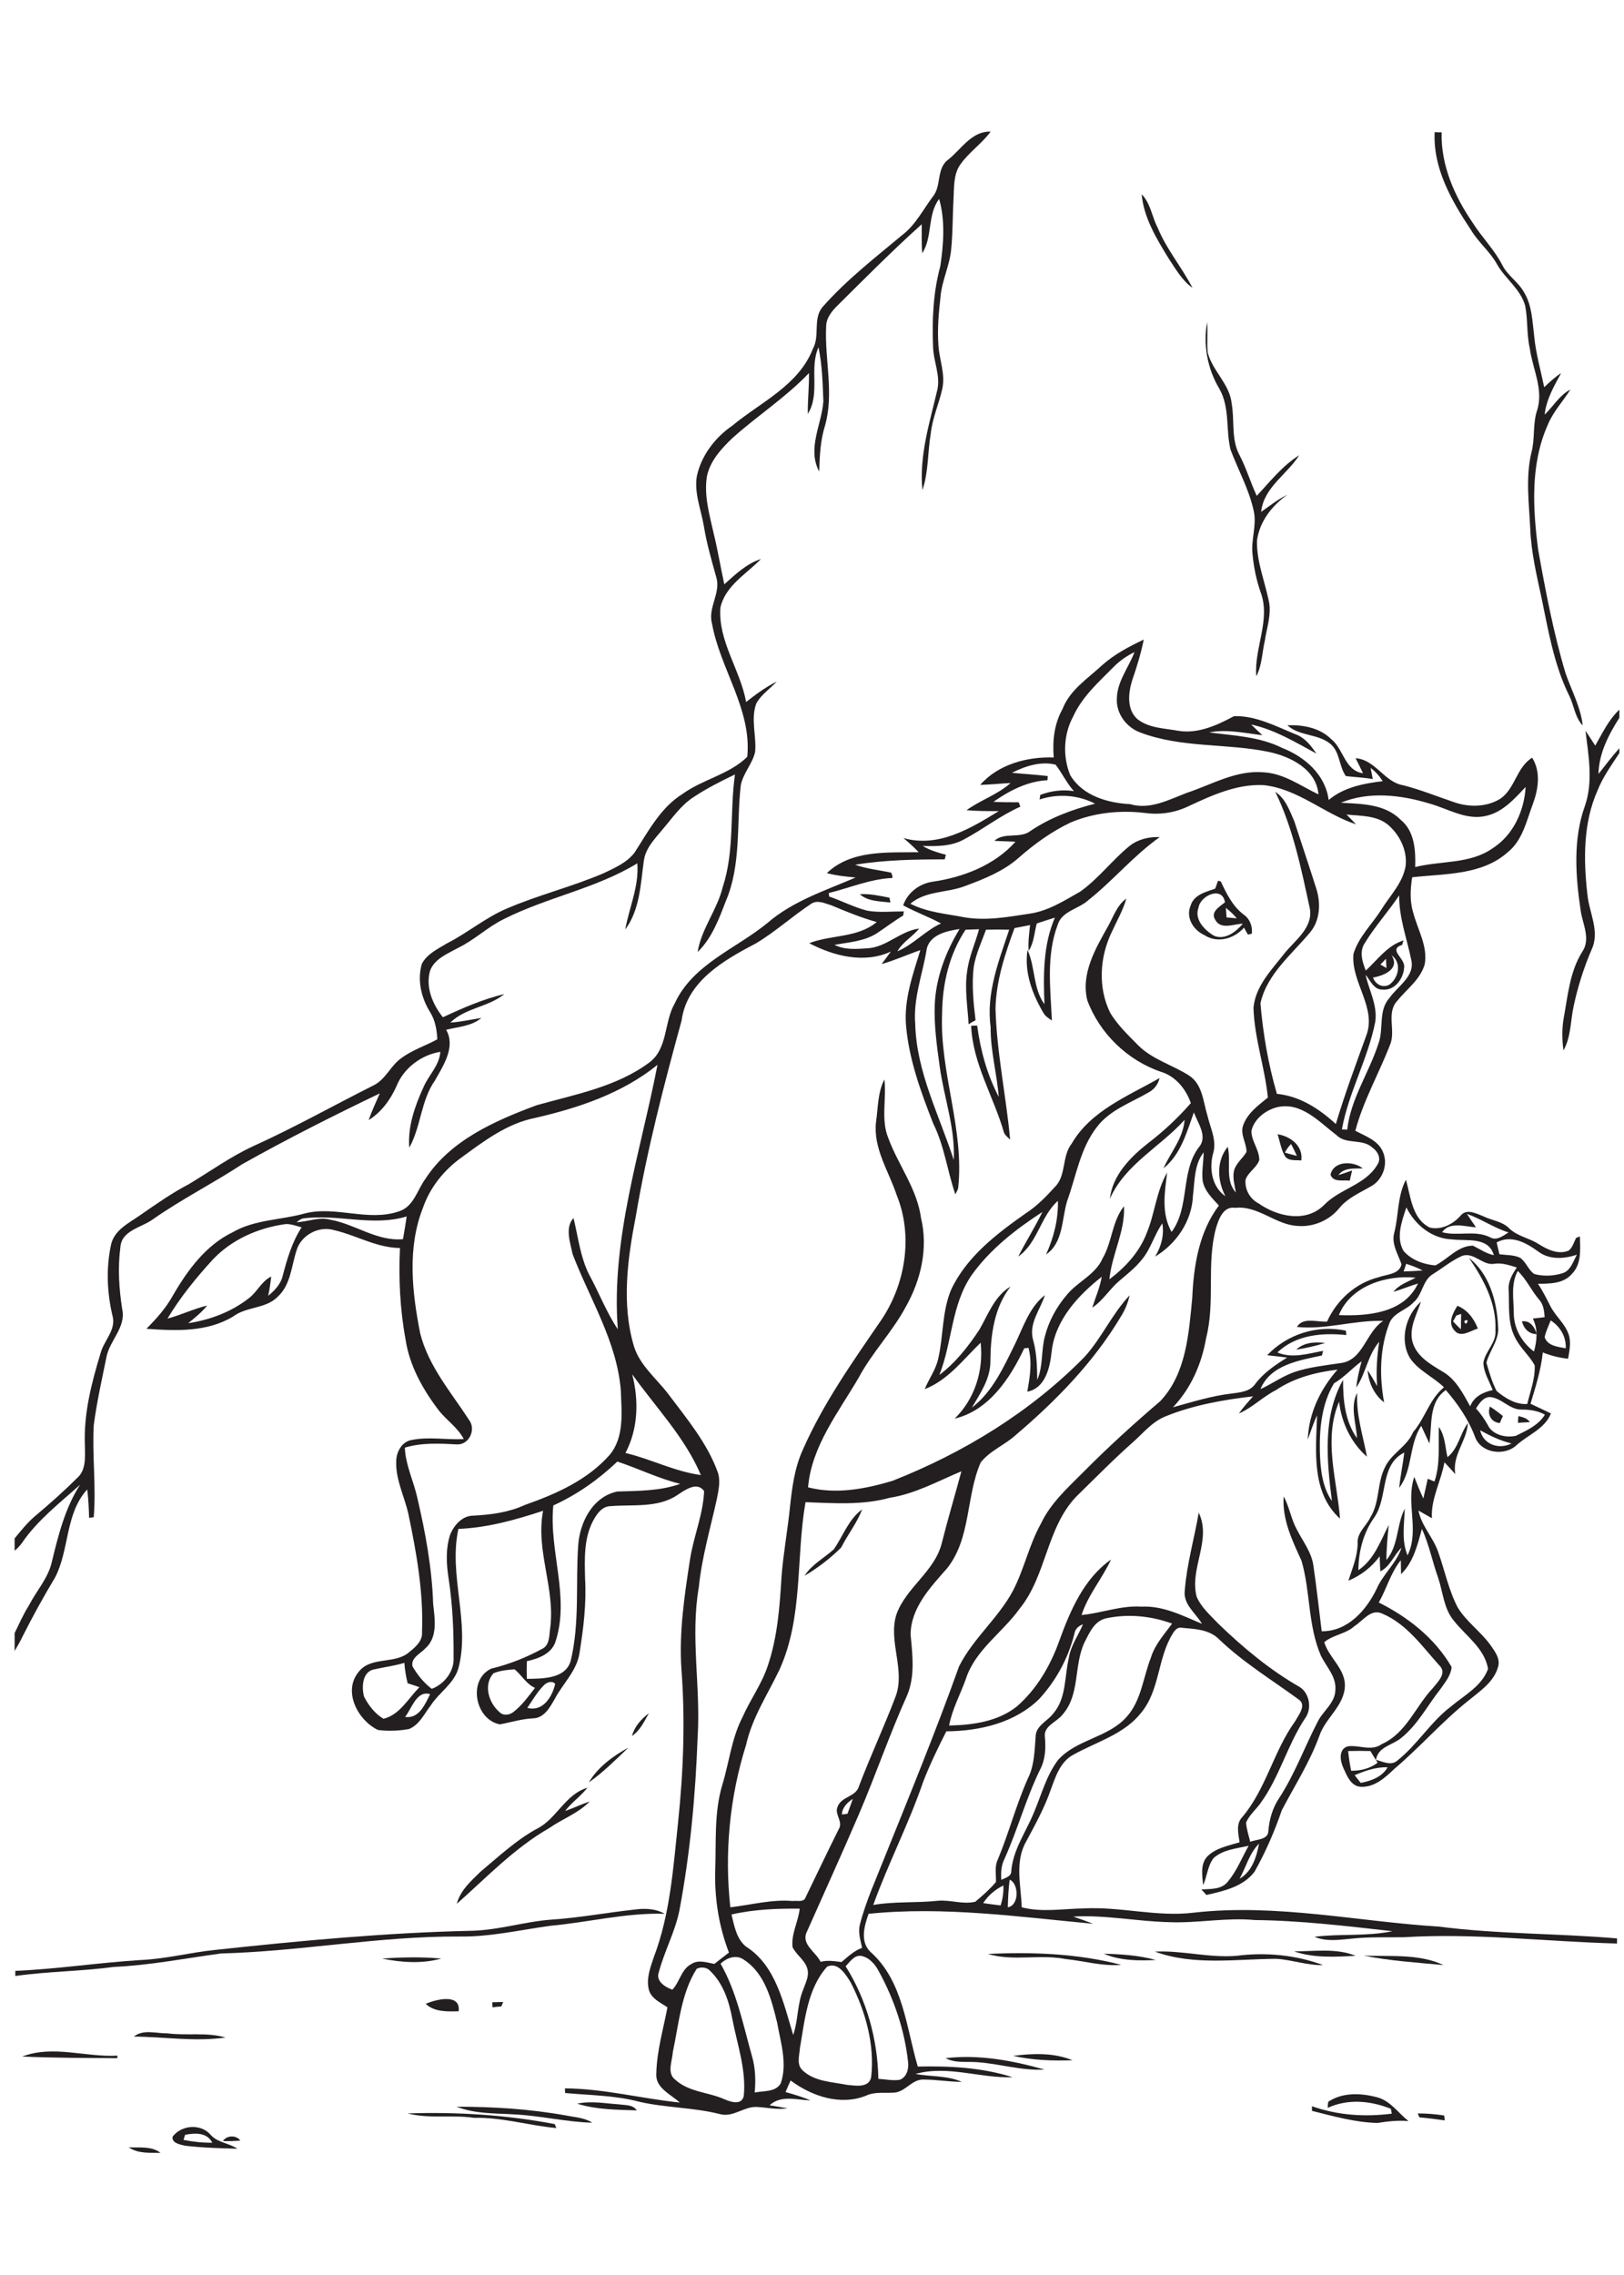 <?xml version="1.0" encoding="utf-8"?>
<!-- Generator: Adobe Illustrator 21.0.2, SVG Export Plug-In . SVG Version: 6.00 Build 0)  -->
<svg version="1.2" baseProfile="tiny" id="Layer_1" xmlns="http://www.w3.org/2000/svg" xmlns:xlink="http://www.w3.org/1999/xlink"
	 x="0px" y="0px" viewBox="0 0 700 980" overflow="scroll" xml:space="preserve">
<path fill="none" d="M550.3,477c-4.9,1.3-9.8,5-10.9,10.2c0.1,4.4,3.5,8.1,3.4,12.5c-1.1,3.3-4.7,5.1-5.9,8.4
	c-0.5,4.2,1.8,8.3,5.6,10.3c8.2,5.8,20.5,8.5,28.4,0.5c6.7-6.9,17.7-8.5,22.8-17.2c1.9-2.5,0.2-5.7-2.1-7.3
	c-4.3-4.2-11.2-1.2-15.5-5.4C568.6,483.2,560.8,474.4,550.3,477z M560.9,500c-2.3-0.4-5.4,0.3-7-1.8c-1.7-2.9-2.2-6.3-3.2-9.5
	C556.3,489.5,561.8,493.7,560.9,500z M587.3,503.3c-3.7,0.2-8.1-0.6-10.5,2.9c2-0.6,4-1.3,5.9-2c-0.3,1.5-0.6,3-1,4.4
	c-2.8-0.4-7,0.8-8.3-2.6C574.8,500,583.3,500,587.3,503.3z"/>
<path fill="none" d="M487.1,346.4c8.5,2.5,16.6-1.8,24.3-4.8c10.9-3.6,21.5-10,33.4-8.9c8.7,0.5,15.9,5.9,23.5,9.5
	c-0.9-10.8-12-16.3-21.4-18.3c-18.3-3.9-37.8-1.7-55.5-8.4c-5.9-2.2-10.3-8.1-10-14.5c0.1-7.4,5-13.4,7.6-20.1
	c-3.3,1.6-6.3,3.6-8.8,6.2c-6.5,6.6-13.7,12.9-17.6,21.5c-4.2,7.7-4.6,17.3-1.2,25.3C466.6,342.8,477.4,346,487.1,346.4z"/>
<path fill="none" d="M598.8,424.2c4.1-2.9,5.5-9.5,1-12.7c3.8,5.9-3.3,8.8-8,9.6C592.9,424,595.9,425.7,598.8,424.2z"/>
<path fill="none" d="M553.8,496.5c1.7,0.5,3.4,1,5.1,1.5c-0.8-1.7-1.6-3.5-2.5-5.1C555.5,494,554.6,495.2,553.8,496.5z"/>
<path fill="none" d="M595,415.5c0.9,0.5,1.8,1,2.6,1.5c-0.1-1.3-0.2-2.7-0.2-4C596.7,413.8,595.9,414.6,595,415.5z"/>
<path fill="none" d="M603,385.6c-4.7,7-10.5,13.3-14.8,20.5c-2.5,3.7-1.1,8.1,0.4,11.9c5.1-4.7,9.4-10.9,16.3-13
	c-0.1,0.5-0.5,1.4-0.6,1.9c-6.5,2.3,1.7,5.9,0.8,10c-0.3,4.7-4,9.7-9.1,9.3c-3.9,0.2-5.4-3.9-7.5-6.4c1.5,6.7,5.2,13.1,4.2,20.2
	c-3.2,15.9-11.5,30.5-14.4,46.4c0.6,0,1.7,0.1,2.3,0.1c1.5-13.4,9.5-24.6,13.5-37.2c2.4-6.4-0.2-14.2,4.7-19.5
	c3.6-5.1,11.2-9.3,9.4-16.5C606.3,404.1,602.9,395.2,603,385.6z"/>
<path fill="none" d="M609.9,373.5c11.1-2.8,23.7-1.2,33.4-8.1c8.9-5.7,13.6-16.1,14.2-26.4c-4.8,5.1-9.7,10.7-16.8,12.4
	c-8.7,2.2-16.7-3.1-24.8-5.3c-12.1-3.7-26-5.3-38-0.3c9,0.5,19,0.5,25.8,7.4C609.8,358.1,610.2,366.4,609.9,373.5z"/>
<path fill="none" d="M374,392.3c5.2,0.9,10.5,0.3,15.8,0.3c-0.1,0.5-0.2,1.4-0.3,1.8c-3.9,2.4-7.5,5.2-11.3,7.6
	c-5.5,3.5-12.1,3.9-18.3,5c4.4,2.3,9.5,1.8,14.3,1.5c8.2-0.5,14.1-7.5,22.2-8.5c-2.8,3.5-7,5.8-9.4,9.8c6.9-2.9,12-8.8,18.8-12
	c-5.3-3-11-5-16.3-7.8c2-5.5,7-9.4,12.8-10.2c13.2-1.9,26.6-7,35.6-17.2c-3-0.2-6.1-0.2-9.1-0.4c4.3-4,10.9-0.8,15.5-4.2
	c8.4-5.7,18.1-9.3,27.9-11.8c-7.4-3.8-16-4.4-23.9-1.8c0.1-0.5,0.2-1.5,0.3-2c4.6-1.7,9.6-2.3,14.5-1.6c-3.1-3.5-5-7.8-7.9-11.4
	c-6.3-1.6-13.1,0.6-18.8,3.5c5.1,0.6,10.3,0.8,15.4,1.4c0,0.5-0.1,1.4-0.1,1.8c-8.6,0.3-16.4,4.4-23.3,9.3c3.6,0.2,7.3,0.2,10.9,0.2
	c0.2,0.5,0.5,1.5,0.7,1.9c-8.7,3.8-16.1,9.6-24.3,14.1c-5.4,3-11.8,3-17.8,2.8c3.1,1.8,6.5,2.9,10,3.8c-0.1,0.5-0.4,1.5-0.5,2
	c-12.9,0-25.9,0.2-38.6,2.3c5,1.8,10.3,2.2,15.5,3.4c0.4,0.7,0.6,1.4,0.6,2.3c-9.5,0.4-18.2,4.2-27.3,6.5c0.1,0.4,0.2,1.1,0.2,1.5
	C363.1,388,368.3,390.8,374,392.3z M383.4,386.7c0.1,0.5,0.3,1.6,0.5,2.1c-4.5-0.7-9.6-0.5-13.2-3.6
	C374.9,384.9,379.2,385.9,383.4,386.7z"/>
<path fill="none" d="M234.7,725.7c-3,2.9-5.1,6.6-7.4,10c6.7,1.8,10.7-4.7,12.1-10.3C238.2,723.9,235.9,724.6,234.7,725.7z"/>
<path fill="none" d="M221.8,719.1c-3.1,0.2-6.2,0.6-9.1,1.7c-4.5,4.9-2,12.9,2.7,16.8c1.6,1.6,4.3,1.2,6-0.2
	c3.6-2.9,6.4-6.7,9.2-10.4C226.9,725.4,224.9,721.6,221.8,719.1z"/>
<path fill="none" d="M238.5,648.4c-2,19.6,7.3,39.5,0.9,58.8c-1.8,5.3-7.3,7.2-12.3,8.3c-0.1,2.5-0.1,5,0,7.6
	c6.6-0.1,16.6,0.1,18.9-7.8c3.9-16.2,2.1-32.9,3.2-49.4c0.6-10.1,6.2-21.3,16.9-23.5c9.1-0.3,18.4-0.2,27.1-3.4
	c-9.4-2.2-18-6.6-27.1-9.6C257.9,637.3,248.8,643.7,238.5,648.4z"/>
<path fill="none" d="M262.8,626.8c6.5-7.7,5.1-18.4,4.8-27.7c-1.7-21.2-13.4-39.4-20.8-58.8c-1-4.9-3.4-11.4,0.4-15.5
	c2,8.2,2.9,16.7,6.7,24.3c4.3,7.8,7.4,16.3,12.4,23.6c-3.1-38.8,9.7-76.3,17.1-113.9c-15.2,12.2-34.2,18.5-52.9,22.9
	c-12,2.4-22.1,9.9-31.7,17.1c-7.4,5.4-13.4,12.9-16.5,21.6c-6.8,17.2-4.7,36.3-1.2,54c3.5,14.2,13.3,25.5,21.1,37.4
	c3.2,4.1,0,10.8-5.3,10.5c-7.5-0.4-15.1-0.7-22.4,1.4c0.3,7.5,3.7,14.4,5.4,21.7c3.5,15,6.3,30.2,6.8,45.6
	c0.7,6.4,2.1,14.4-3.4,19.2c-2.1,2.3-6.2,4-5.5,7.7c2.1,3.7,4.9,7.1,8.3,9.7c5.4-2,9.7-7.6,9.4-13.5c0.2-11.3-0.4-22.6-2.1-33.8
	c-1-6.4-1.4-13.1,0.7-19.3c1.7-4,5.2-8,9.9-8c7.6-0.4,15.2-1.4,22.2-4.6C239.6,643.6,253.2,637.6,262.8,626.8z"/>
<path fill="none" d="M488.4,621.4c-8.5,7.5-16.4,15.6-24.5,23.5c-12.9,13.5-12.9,34.1-24.5,48.4c-7.4,10.3-19.1,17.7-23.1,30.2
	c-2.4,6.6-5.9,12.9-7.2,20c10.1-0.2,21-1.7,29.2-8.2c8.6-7.5,14.5-17.6,18.3-28.3c4.6-13,10.6-26.8,22.3-35
	c-3.8,8.2-9.9,15.2-12.7,23.9c8.7-0.8,17-4.2,25.8-3.6c9.3-0.5,17.8,3.9,26.1,7.4c-2.8-4.7-8.4-8.4-7.4-14.6
	c0.9-11.2,4.1-22.2,6-33.3c5.7,11.9-4.1,24.1-0.9,36.2c2,4.7,6,8.2,9.5,11.8c10.6,10.2,22.1,19.8,34.9,27.1
	c4.4,2.9,5.5,9.6,2.2,13.7c-7.4,11.4-10.8,25-18.9,36.1c-2,3-5,5.3-6.4,8.6c0.1,2.9,1.1,5.6,1.8,8.3c2.6-1.1,7.7-0.8,7.8-4.6
	c0.4-5.1,1.8-10.1,4.7-14.3c6.7-10.3,10.8-21.8,16.5-32.7c2.3-4.8,7.7-8.2,7.7-14c0.4-5.7-3.9-9.8-6.2-14.5c-5.7-13-4.5-27.6-8.4-41
	c-4-8.7-8.4-17.8-7.7-27.7c2.5,4.5,3.2,9.7,5.7,14.3c2.5,5,6.3,9.6,7.1,15.4c1.4,9.4,2.4,18.9,3.6,28.4c11.2,0.1,19.2-9,23.7-18.3
	c2.8-6.4,8.5-11,10.7-17.7c-3.3,3.2-4.8,8-9.1,10.2c-0.1-2.2-0.2-4.3-0.3-6.5c-3.5,4.6-8.1,8.3-13.5,10.5c1.7-5.2,3.9-10.4,4-16
	c-0.3-4.6,3.8-7.5,5.5-11.3c4.1-6.5,2.8-14.8,6.3-21.6c2.8-6,9.6-8.9,12.1-15.1c5.2-6,7-14.2,13.3-19.3c-4.6-4.5-10.9-7.1-14.6-12.5
	c-4.7-7.8-1.9-18.5,4.7-24.4c-1.9,5.5-5.3,11.2-3.7,17.2c1.7,6.4,7.9,9.8,13.1,13c5.7,3.3,8.7,9.4,11.8,14.9c1.6-4.2,5.6-6,9.7-7
	c-1.5-3.9-3.9-7.6-4-11.8c0.7-5,5.7-8.7,5.2-14c0.4-11.5-5.1-21.9-11.4-31.1c8.7,6.8,12,18.5,12.5,29.1c0.8,6-3.7,10.5-5,16
	c1.2,4.1,2.4,8.4,4.4,12.2c3.7,3.1,8.2,5.9,13.2,5.6c1.3-5.5,3.5-11,3.2-16.7c-2.4-4.3-6.4-7.5-8.5-12c-3.2-6.2-2.4-13.4-2.7-20.1
	c-0.4-3.7,1.5-7,3.5-10c-3.1-1-6.3-2.2-9.7-1.6c-5,0.9-8.8-5.2-13.9-3.4c-4.5,2-8.4,5.2-12.5,7.8c-4.7,2.7-4.6,9-8.5,12.3
	c-3,3.3-8.3,4.3-10.2,8.6c-4.3,10.9-4.5,22.9-2.4,34.4c-4.3-3.3-6.7-8.5-7.1-13.8c1.5,2.2,2.8,4.5,4.1,6.8
	c-0.5-6.4-0.1-12.8,0.9-19.1c-4.9,5.6-5.7,13.5-9.9,19.7c0.3-3.9,1.3-7.6,2.3-11.3c-4.1,3-7.5,6.9-11.9,9.5
	c-5.2,8.6-6.3,19.2-6.1,29.1c0.3,7.4,1,15.2,5.2,21.6c-2.2-17.4-4.1-36.3,4.8-52.2c0,8.7,0.8,17.8,6,25.1
	c-0.3-6.4-3.1-13.5,0.1-19.5c-0.5,9.5,2.5,18.3,4.2,27.5c-6.9-5.9-11-14.7-12-23.7c-6.9,16.2-0.9,33.8,0.4,50.4
	c-12.5-11.3-10.4-29.3-9.9-44.5c-1.6,3.4-2.7,7-4,10.4c0.4-11.3,5.4-21.7,12.8-30.1c-9.3,1.1-18.6,3.6-26.5,8.8
	c-5.6,3-10.1,7.6-16,10.1c1.9-2.6,4-5,6.1-7.4c-12.9,1.5-25.9,3.7-37.9,8.9C496.6,612.7,492.8,617.5,488.4,621.4z M628.2,562.5
	c4.3,1.7,7.2,5.6,8.8,9.8c-3.2,0.8-7.4,4.2-10.2,0.8C624,569.9,626.3,565.5,628.2,562.5z"/>
<path fill="none" d="M174.6,739.6c6,0.9,8.6-5.4,10.8-9.8C179.6,728,177.5,736.1,174.6,739.6z"/>
<path fill="none" d="M413.7,400.1c-5.7,0.8-13.5,2.6-14.3,9.5c-1.9,10.4-5.7,20.7-4.8,31.4c0.5,20.7,10.3,39.3,16.6,58.6
	c0.7-13.8-4.3-27-6.1-40.6c-1.2-8.6-2.5-17.4-2-26.1C403.4,421.3,407.7,410,413.7,400.1z"/>
<path fill="none" d="M269.6,625.9c11,2.6,21.2,8,32.5,9.5c-6.9-16.2-19.4-29.2-29.6-43.4C275.4,603.3,275,615.4,269.6,625.9z"/>
<path fill="none" d="M175.6,725.1c-0.7-2.9-1.2-5.9-1.4-8.8c-4.2,1.3-8.6,1.8-12.9,2.8c-5.3,0.8-5.6,7.6-4.5,11.7
	c1.9,3.8,4.7,7.4,8.4,9.6c7-1.7,10.7-8.8,15.5-13.6C179,726.3,177.3,725.7,175.6,725.1z"/>
<path fill="none" d="M611.2,552.9c-3.6,1.1-7,2.5-10.6,3.6c2.5-3.1,6.2-4.3,9.6-6.1c-12.6-1.3-28,3.5-33.1,16.1
	C589.5,567,605.2,565.7,611.2,552.9z"/>
<path fill="none" d="M603.7,672.2c-4.4,5.4-6,12.3-9.5,18.2c12.7,6.3,24.2,15.4,31.4,27.8c-0.3,3.7-2.9,6.7-4.9,9.6
	c-5.6,7-9.8,15.4-17,21.1c-3.7,3-9.9,3.7-10.7,9.3c2.9,0.8,6.5,2.8,9.2,0.3c8.6-6.8,14.3-16.5,23-23.2c5.7-4.9,13.4-8.8,16.1-16.3
	c-1.5-8.9-9.5-14-14.7-20.7c-4.4-5.2-4.7-12.3-6.8-18.5c-2.4-7-3.8-14.4-7-21.1c-1.9,6.9-3.7,14.4-9.1,19.6
	C603.8,676.2,603.8,674.2,603.7,672.2z"/>
<path fill="none" d="M586.5,768c4.5-0.7,9.3-2.5,11.7-6.7c-5-0.2-9.7,1.5-14.2,3.4C584.8,765.8,585.7,766.8,586.5,768z"/>
<path fill="none" d="M651.4,621.8c-4.8-1.2-9.2-3.3-13.5-5.7C639.3,622.2,646.1,624.6,651.4,621.8z"/>
<path fill="none" d="M590.7,754.3c-3.2-0.1-6.4-0.1-9.6,0c0.3,2.8,0.7,5.7,1.3,8.5c4.1,0,8.1-0.8,11.4-3.5
	C592.7,757.6,591.7,756,590.7,754.3z"/>
<path fill="none" d="M629.8,572.6c0-2.2,0.1-4.4,0.1-6.6c-0.5,0.2-1.6,0.5-2.1,0.7c-0.3,0.6-1,1.8-1.4,2.5
	C627.4,570.3,628.6,571.5,629.8,572.6z"/>
<path fill="none" d="M542.7,794.2c-4.2,4-5.6,10-8.4,15.1C539.7,806.2,541.6,799.9,542.7,794.2z"/>
<path fill="none" d="M642,601.8c-2.9,0.2-4.4,2.7-5.8,4.9c1.9,2.2,3.6,4.5,5,7c2.1,4.4,7.8,5.8,12.2,4.8c4.6-2.3,9.7-4.6,12.5-9.1
	c-3-1.8-6.5-2.2-9.9-2.2C650.7,607.5,647.2,602.1,642,601.8z M646.5,613c-3.8-0.3-5.4-3.7-4.3-7.1c1.9,1.3,3.8,2.6,5.6,4.1
	C647.3,611,646.9,612,646.5,613z M659.3,612.6c-1.7,0.1-3.4,0.2-5.1,0.3c0-0.7,0.2-2.2,0.2-2.9C656.3,610.5,658.2,610.9,659.3,612.6
	z"/>
<path fill="none" d="M91.6,542.6c-7.2,7.9-14.1,16.2-19.5,25.4c5.8-1.5,11.3-4.2,17.1-5.6c-2.4,2.9-5.3,5.2-8.2,7.6
	c9.4-1.4,18.7-4.9,26.2-10.8c3.6-2.7,5.4-7.3,9.6-9.3c-0.2,2.8-0.7,5.6-1.3,8.3c2.8-2.3,5.5-5.1,6.3-8.8c1.9-7.2,4-14.4,8.1-20.8
	c-2.3-0.6-4.5-1.5-6.9-1.4C111.3,528.9,99.8,533.9,91.6,542.6z"/>
<path fill="none" d="M476.7,697.1c-5.1,1-7.3,6.2-9.4,10.3c-4.8,9.9-1.8,22.6-9.6,31.3c-2.5,3.2-8.3,4.8-7.5,9.7
	c0.4,4.7,0.2,9.6-2.1,13.9c-6.1,12.4-9.7,25.9-15.4,38.6c-1.4,2.8-1.5,5.8-1.3,8.9c1.7-0.9,4.4-1.4,4.3-3.9c0.8-9.2,6.4-16.7,9.7-25
	c3.2-7.7,5.4-16,10.5-22.8c8-8.8,21.6-9.5,29.5-18.5c6.4-7.1,7.1-17.1,10.5-25.6c1.7-5.6,5.7-9.9,8.9-14.6
	C496,696.1,486.1,695.1,476.7,697.1z"/>
<path fill="none" d="M130.5,524.9c-1,0.3-1.8,1-2.7,1.6c4.9-0.2,9.6-2.4,14.5-1.1c10.7,1.9,20.1,9.4,31.4,8.4
	c0.6-3.3,1.1-6.5,1.6-9.8C160.5,528.4,145.4,522.8,130.5,524.9z"/>
<path fill="none" d="M618.7,545.2c5.4-2.8,9.7-8.5,16.2-8.5c2.9,1.5,5.7,3.4,9,4.1c-2.2-8.1-11.6-6.1-18-6.8
	c-8.6-0.4-16.1-6.2-19.7-13.8c-2,5.9-4.6,13-1.2,18.9C608.3,542.8,613.7,544.8,618.7,545.2z"/>
<path fill="none" d="M613.2,547.3c-2.3-1.2-4.6-2.1-7-2.9c-0.4,1.1-0.8,2.2-1.1,3.3C607.8,547.6,610.5,547.5,613.2,547.3z"/>
<path fill="none" d="M306.1,848.9c-1.5-1.5-3.9-1.7-5.7-0.8c-6.7,10.5-7.8,23.8-10.3,35.9c-0.2,3.8-2.8,9.1,1.1,11.9
	c6,5.4,14.4,5.3,21.4,8.5c2.7,1.2,7.3,2.6,8.1-1.6c1.1-11.2-2.8-22-4.8-32.8C314.4,862.3,311.9,854.4,306.1,848.9z"/>
<path fill="none" d="M674.9,580.8c0.2-4.9-2.3-9.4-6.4-12c-1,2.3-2.1,4.7-2.6,7.2C667,579.9,671.6,580.2,674.9,580.8z"/>
<path fill="none" d="M631.2,569C631.4,572.3,634.2,567.4,631.2,569L631.2,569z"/>
<path fill="none" d="M642.2,532.9c2.9,1.8,5.7-0.5,8.1-2c-6.4-1.9-11.8-5.8-17.9-8c1.3,1.9,2.6,3.8,3.9,5.8
	c-4.7-0.2-11.3-2.6-14.5,2.1C628.4,532.5,635.7,529.8,642.2,532.9z"/>
<path fill="none" d="M654.3,547.5c-3.1,5.7-1.7,12.3-1.7,18.5c0.1,6.4,3.6,12.4,8.7,16.2c1.3-4.7,1.8-9.7-0.5-14.2
	c1.7-0.2,3.4-0.4,5.1-0.6c-0.2-2.8-0.5-5.7-2.5-7.8C660.1,555.8,658,551,654.3,547.5z M662.3,574.7c-3.4,0-5.6-2.4-6.4-5.5
	C659.5,568.7,661.5,571.6,662.3,574.7z"/>
<path fill="none" d="M646.3,540.3c3,0.4,6.1,0.2,8.9,1.5c2.6,1.8,3.5,5.2,6.1,7c4,1.2,8.5,0.9,12.4-0.4c3.4-1.2,4.4-5.1,6-7.9
	c-5.5,1.8-11.9,2.3-16.7-1.4c-5.1-3.8-11.6-7.3-17.9-3.8C645.5,536.9,645.9,538.6,646.3,540.3z"/>
<path fill="none" d="M365.3,781.4c0.8-2.2,1.5-4.3,2.3-6.4c-2.4,1.6-4.6,3.7-4.7,6.8C363.5,781.6,364.7,781.5,365.3,781.4z"/>
<path fill="none" d="M429.3,810.8c0-3.3-0.7-6.7,0.8-9.7c4.8-11.5,7.9-23.6,13-35c2.8-5.6,2.8-11.9,3.3-18c0.1-4.7,5.2-6.7,7.7-10
	c5.6-6.7,4.7-15.9,6.6-23.8c0.8-5.3,4-9.7,6.1-14.5c-1.9,0.7-3.4,2-3.7,4.1c-2.6,10.4-7.9,20.2-15.2,28.1
	c-10.5,10.3-25.7,13.8-40,13.9c-3.6,7.1-7.2,14.4-10,21.8c-6.2,18.1-15,35.1-21.5,53c9.2-1.5,18.6-0.7,27.8-1.8
	c5.4-0.6,10.9,1.6,16.2,0.4C423.6,816.7,426.7,814,429.3,810.8z"/>
<path fill="none" d="M423.8,819.8c2.5,0.4,5,0.7,7.5,1c0.8-2.8,1.3-5.6,1.2-8.5C429,813.9,426,816.5,423.8,819.8z"/>
<path fill="none" d="M413.7,717.5c6.1-12,17-20.8,23.3-32.7c4.8-9.3,6.9-19.6,12-28.8c4.1-8.7,11.4-15.2,18.1-22
	c10.6-10.8,21.8-20.9,33.3-30.7c11.3-11.8,12.3-29,13.8-44.4c0.6-13.9,2.9-28.5,11.5-39.9c-2.9-3-6.2-6.3-7-10.6
	c-0.5-4.1,0.4-8.2,0.4-12.3c-4.1,5.3-3.8,12.4-4.6,18.7c-0.4,10.8-7.1,20.8-16.3,26.2c2.6-4.3,4-9.3,3.1-14.3
	c-3.5,4.9-5,11-8.9,15.7c-2.9,3.4-6.5,6.2-9.8,9.2c-4.2,3.5-6.9,8.3-11.5,11.4c1.4-4.4,3.2-8.7,4.1-13.3
	c-10.3,8-20.2,18.7-21.6,32.2c-0.7,6.8-2.6,15.8-10.5,17.3c1.1-6.3,2.1-12.7,0.5-18.9c-0.4,0-1.3,0.1-1.8,0.2
	c-6.1,12.9-15.2,26.8-30,30.3c8.7-8.5,12.5-20.7,11.2-32.7c-7.5,7.2-14.1,16.1-24.1,20c1.8-4.4,4.8-8.3,5.8-13.1
	c2.3-9.8,1.6-20.4,5.6-29.8c6.7-14.2,19.6-24,32.1-32.8c4.8-3.1,8.8-7.2,12.6-11.4c5.1-5,3-13.1,7.2-18.6
	c8.3-14.3,24.3-20.5,37.9-28.3c-0.6,2.7-2.4,5-4.9,6.3c-7.7,4.4-16.6,7.5-22.1,14.8c-7.2,9.3-8.9,21.1-12.8,31.8
	c-2.4,7.8-1.6,18-9.1,23.1c3.3-7.2,5.3-15.1,5.1-23.1c-7.5,6.7-8.8,18.1-17.1,24c3.3-6.5,7.2-12.6,10.4-19.2
	c-11.4,7.5-22.5,16-30.5,27.2c-8.8,12.8-8.4,28.9-13.9,43c7-5.3,12.5-12.3,17.3-19.6c3.8-6.6,6.5-14.4,13.4-18.5
	c-7.1,9.2-8.6,20.8-8.7,32c0.1,7.6-4.3,14-8,20.2c9-6.9,13.8-17.5,18.6-27.4c3.6-7.3,6.2-15.8,12.9-21.1c-2,6.3-7.1,12.3-5.1,19.3
	c1.6,5.6,1.8,11.4,1.8,17.2c2.7-5.9,1.7-12.6,3.3-18.8c1.7-6.6,5.1-12.8,9.6-18c4.7-5.6,12.2-8.6,15.3-15.6c4.1-7.1,4-16,9.2-22.4
	c0.4,11-5.4,20.7-6.3,31.5c6.9-5.2,13-11.9,16.1-20c3.6-8.4,4.2-18,8.8-26c-1,8.5-2.5,17.7,1.9,25.6c7.9-10.6,3.8-25.6,11.6-36.3
	c4.2-4.7-0.3-10.5-2-15.2c-3.1,8.6-5.6,18.1-13.1,24.1c3.1-7,8.5-13,9.1-20.9c-10.4,11.7-25.6,19.1-32.2,34
	c1.1-10.1,8.8-17.9,16.4-23.9c6.7-5.1,12.9-11,18.5-17.3c-2.1-6.1-6.6-11.5-12.9-13.5c-14.4-4.8-26.4-16.4-31.7-30.7
	c-2.9-11.5,3.4-22.2,8.8-31.8c2.5-4.1,4-9.1,8-12.1c-1.4,4.9-4,9.4-6.1,14c-5.4,10.9-6.3,24.3-0.8,35.3c3.2,5.3,7.7,9.5,12,13.9
	c6.2,6.1,14.8,8.4,21.9,13c5.8,3.7,6.1,11.2,7.9,17.1c1.3,5.5,4.3,11.1,2.4,16.8c-1.6,6.4-0.3,14.2,5.4,18.1
	c-3.5-6.7-4.1-15.1,1-21.3c1.7,6.5-1.3,14.2,3.5,19.7c-0.5-3.1-1.4-6.3-0.8-9.4c0.9-3.2,3.8-5.2,5.4-8.1c-0.1-3.8-2.8-7.4-1.5-11.3
	c1.8-5.3,6.5-8.7,10.7-12.1c-1.3-13-5.8-25.5-6.2-38.6c0.8-9.5,7.9-16.6,13.5-23.7c4.6-5.6,12.3-10.9,10.8-19.1
	c-3.8-17.1-7.2-34.5-14.9-50.3c4.4,2.9,6.2,8.1,8.2,12.7c3.1,9.8,6.5,19.6,9.6,29.4c1.8,6,1.5,13.2-2.6,18.2
	c-7.9,9.6-18.8,18.1-21.6,30.8c1.2,13.1,3.4,26.4,7.1,39c9.9,1,18.2,6.4,25.4,13c3.8-12.8,8.5-25.2,13-37.8
	c4.9-12.3-6.5-23.2-5.4-35.5c2.2-7.3,7.9-12.6,11.9-18.9c3.8-6.2,9.5-11.6,10.6-19.1c0.7-6.6-2.6-13.3-7.6-17.6
	c-5-4-11.8-3.8-17.9-4.4c1.4,1.4,2.7,2.8,4.1,4.2c-13.8-4.6-25.1-15.5-40-16.9c-11.3-0.4-22,4.4-32,9c-5.9,2.9-12.5,3.9-19,3
	c-10.8-1.3-22-0.1-32,4.1c-8.2,3.9-15.7,9.2-22.5,15.3c-6.5,5.8-14.8,9.1-22.8,12c-7.8,3.1-17.1,1.9-23.8,7.7
	c7.1,3.7,15.2,4.2,23,5.8c9.4,1.7,18.9-0.1,28.3-1.5c8-1.2,15-5.6,21.9-9.5c7.9-5.6,13.8-13.6,21.3-19.7c3.7-2.9,8.4-4,13-3.8
	c-11.3,7.8-20.1,18.5-30.7,27.1c-4.2,3.9-11.5,4.6-13.3,10.7c-5.1,13.2-3.1,27.5-2.5,41.2c-1.3-0.9-2.8-1.8-3.6-3.2
	c-4.8-8.2-8.4-17.6-6.9-27.2c3.4,7.4,2.3,16.5,7.3,23.4c-0.5-12.6-0.7-25.5,4.5-37.3c-2.6,0.8-5.2,1.6-7.8,2.5
	c-1.1,3.9-1.2,8.3-3.5,11.8c-0.2-3.7,0.2-7.4,0.6-11.1c-2.3,0.4-4.5,0.9-6.7,1.3c-4.2,11.1-7.9,22.6-8.2,34.6
	c0.4,19,4.5,37.7,6.3,56.5c-1-1-2.3-1.8-2.7-3.2c-4.5-15.3-13.5-29.5-14.1-45.8c0.6,0,1.9,0,2.6-0.1c1.3,10.6,4.2,21.2,9.3,30.7
	c-0.8-10.1-3.6-20-3.5-30.1c-1.9-14.5,3.6-28.4,8-41.9c-3.3-0.1-6.7-0.1-10,0c-2,5.3-4.5,10.5-5.3,16.1c-1,7.6-0.1,15.3,0.8,22.9
	c-1,0.6-2,1.1-3,1.7c-0.4-7.6-1.8-15.3-0.6-22.9c0.8-6.2,3.6-11.9,5.1-18c-1.9,0.1-3.8,0.1-5.8,0.2c-7,10.5-10,23.3-10.1,35.8
	c-1.2,25.5,9.6,50,6.9,75.6c-0.3,0.9-0.8,1.8-1.2,2.6c-3.5-10-4.7-20.8-9.5-30.4c-5.4-13.8-10.6-27.9-11.8-42.8
	c-0.7-11.1,3-21.6,6.2-32c-5.6,1.8-11,4.4-16.7,6c1.3-1.8,2.7-3.6,4-5.4c-11.5,5.3-24.5,2-35.2-3.6c9.5-3.8,20.8-2.2,29.1-9.1
	c-6.7-2-13.1-4.5-19.5-7.2c-2.7-0.8-6-2.5-8.7-0.7c-8.1,5.5-15.4,12.1-23.9,17.1c-13.7,7.2-29.7,16.2-32,33.2
	c-7.6,27.8-15,55.7-19.7,84.1c-3.6,18.5-6.3,38-0.8,56.4c2.6,8.1,9.5,13.6,14.6,20.2c8.1,10.8,17,21.3,21.6,34.2
	c1.1,3.7,0.2,7.6-0.5,11.2c-2.7,12.7-6.4,25.2-7.8,38.1c-3.7,21.4,0.9,43-0.5,64.5c-0.9,24.9-3.2,49.9-7.8,74.4
	c-1.8,9.3-6.5,17.7-8.9,26.8c-1.5,3.9,2.6,6.5,5.8,7.6c3.2-3.2,3.8-8.7,8.1-11c3-2.1,6.7-0.7,10-0.1c2.1-1.7,4.2-3.3,6.3-4.9
	c-4.4-11.4-6.2-23.6-5.9-35.8c0.4-12.2-0.4-24.5,3-36.3c3-9.8,4-20.2,8.8-29.4c3.3-7.5,8.2-14.1,10.8-21.9c4.3-12.5,5.2-25.9,6-39
	c0.9-9.8,2.6-19.5,3.6-29.4c0.9-8.5,2-17.1,5.6-24.9c8.7-19.9,21.4-37.6,33.5-55.4c10.7-15.6,14.1-36.4,6.9-54.2
	c-3.4-10.3-10.3-20.1-8.9-31.5c0.9-6.1,0.7-12.7,3.6-18.3c1,8.4-1.5,17.2,1.7,25.3c4.3,11.7,12.4,21.9,14.1,34.4
	c3.1,13,0,26.7-6.5,38.1c-5.8,10.9-14.6,19.8-20.4,30.7c-8.7,14.9-20.4,29.4-21.8,47.2c12,3.2,24.7,0.7,36.4-2.8
	c30.7-12.1,59.5-29.6,82.7-53.3c7.4-8.2,11.9-18.6,19.5-26.6c-0.7,3.3-2,6.4-3.8,9.2c-11.7,19.6-27.9,36.2-45.2,50.9
	c-4.7,4.4-11.2,6.8-15.2,11.9c-6.4,14.7-4.1,32.4-14.4,45.5c-7.2,8.2-15.8,17.1-15.8,28.6c0.8,8.7,2,17.9-1.5,26.2
	c-7.6,16.9-13.6,34.5-20.9,51.5c-7.2,16.8-14.8,33.4-22.2,50.1c-2.9,5.5,3.8,8.8,5.8,13.2c3-0.8,6-0.3,9,0.1
	c2.8-2.3,5.4-4.9,8.9-6.1c-0.7-3.2-1.8-6.6-1-9.9c2.6-10.1,6.9-19.7,11-29.3C392.6,772.5,403.8,745.3,413.7,717.5z M513.1,390
	c1.5-4.6,6.6-5.9,10.6-7.3c0.4-1.1,0.8-2.3,1.2-3.4c0.3,0.1,0.9,0.2,1.2,0.3c2.5,5.3,5.1,10.7,9.9,14.3c2.7,1.9,3.8,5,3.5,8.2
	c-0.4,0.1-1.3,0.3-1.7,0.4c-0.6-1-1.1-2-1.7-3c-4.2,4.8-11.5,7-17.1,3.2C514.3,400.6,511,395.2,513.1,390z"/>
<path fill="none" d="M435.2,809.6c-0.5,4-0.7,7.9-0.8,11.9C439.4,820.8,439.2,811.4,435.2,809.6z"/>
<path fill="none" d="M698,322.3v-13.1c-4.7,7.3-8.8,15.3-9,24.2C691.9,329.6,694.8,325.8,698,322.3z"/>
<path fill="none" d="M22.6,673.3c2.9-11.5,5.7-23.3,12.2-33.4c-8.7,7.8-18.2,15.2-25,25c-1,1.2-2.1,2.3-3.2,3.4v35.5
	c1.9-4.1,3.8-8.2,6.2-12C15.9,685.5,21,680.2,22.6,673.3z"/>
<path fill="none" d="M79.8,919.6c-0.2,0.5-0.5,1.7-0.7,2.2c4.1,0.8,8.2,1.3,12.4,1.2C89.3,918.5,84.1,918.8,79.8,919.6z"/>
<path fill="none" d="M347.9,848.1c-1-3.8-4.8-6-6.4-9.4c-0.6-5.7,2.5-10.9,3.1-16.5c-9.8-0.1-19.7,0.3-29.4,2.5
	c1.2,4.9,2.1,10.5,6.2,13.8c12.9,8.2,16.2,24.4,20.4,38.1c2.2-6.3,1.7-13.3,4.3-19.5C347.1,854.2,348.8,851.2,347.9,848.1z"/>
<path fill="none" d="M320.8,844.3c-3.3-2.4-7.5-1-10.2,1.6c6.9,12.3,9.6,26.2,13.5,39.7c1.5,5.1,1.7,10.5,1.2,15.8
	c3.8-0.8,9-0.1,11.2-3.9c3-8.5,0-17.5-1.5-26.1C332.5,861.6,329.8,850.2,320.8,844.3z"/>
<path fill="none" d="M406,665c2.7-10.4,5.8-20.7,8.5-31.1c-10.1,4.2-19.9,9.7-30.9,11.4c-11.9,3.3-24.2,2.3-36.3,1.9
	c-4.1,24-0.9,49.4-11.2,72.1c-5.1,10.6-11.8,20.7-14.4,32.4c-7.1,22.5-9.4,46.5-6.8,70c9-1,17.8-3.5,26.9-2.7
	c1.8-0.2,4.6,0.7,5.5-1.5c4.8-9.8,9.5-19.8,14.4-29.6c1.9-3.1-2-6.2-0.6-9.4c1.5-4.6,8.1-4.4,9.3-9.1c4.9-12.9,10.8-25.5,15.7-38.4
	c4.4-11.6-3.3-23.8,0.5-35.5C390.7,683.9,402.9,677.1,406,665z M362.6,666.7c-4.7,4.7-10.1,8.8-15.8,12.2c3.1-5,8.4-7.7,12.6-11.4
	c4-5.7,6.2-12.9,12.1-17.1C369.4,656.2,365.3,661.1,362.6,666.7z"/>
<path fill="none" d="M523.3,403c4.8,2,9.5-1.6,12.4-5.2c-3.9,0-9.6,2.8-11.9-1.7c-2.2-3.4,2-5.6,4.2-7.5c-1.1-7.3-10.6-3-11.4,2.3
	C514.7,396.1,519.2,400.7,523.3,403z"/>
<path fill="none" d="M356.5,847.2c-8.5,9.5-9.6,22.9-11.7,35c-0.2,3.2-1.6,7.3,1.2,9.7c5.1,4.7,12.6,4.8,19.1,6.2
	c3.5,0.3,9.5,1.5,10.4-3.3c1.6-14-2.4-28.1-8.7-40.6C364.7,850.8,361.1,844.9,356.5,847.2z"/>
<path fill="none" d="M533.1,395.6c-1.4-1.7-3-3.2-4.8-4.5c0.1,1.4,0.2,2.8,0.3,4.1C530.2,395.3,531.6,395.5,533.1,395.6z"/>
<path fill="none" d="M364.5,847c9.1,14.5,13.7,31.5,14.1,48.5c3.1,0.3,6.2,0.9,9.3,0.4c3.1-1.2,4-4.9,3.5-7.8
	c-1.5-13.7-6-26.9-12.6-38.9c-1.6-3.1-4.2-6.1-7.9-6.7C368,842.3,366.3,845.2,364.5,847z"/>
<path fill="#231F20" d="M96.1,922.3c2.5,0.1,5,0,7.5-0.2C101.8,919.6,97.7,919.8,96.1,922.3z"/>
<path fill="#231F20" d="M190.2,843.7c-8.5-0.8-17-0.6-25.5,0C173.1,845.4,181.9,846,190.2,843.7z"/>
<path fill="#231F20" d="M175.7,910.4c9.4,2.4,19.1,0.5,28.6,1.9c12-0.3,23.6,3.3,35.5,4.4c-0.2-0.4-0.5-1.3-0.7-1.7
	C218.3,911,196.9,909.7,175.7,910.4z"/>
<path fill="#231F20" d="M196.8,907.5c7.8,3.1,16.3,2.8,24.5,3.3c11.4,0.5,22.6,3.3,34,3.6c-3.2-2.1-7.1-2.3-10.7-3
	C228.8,908.5,212.7,907.5,196.8,907.5z"/>
<path fill="#231F20" d="M90.6,919.4c-4.3-4.7-12.4-4-16.2,1c-0.5,2.8,3.3,3.4,5.3,3.9c7.5,0.9,15.1,1.1,22.6,1.3
	C98.6,923.1,93.6,923,90.6,919.4z M79.1,921.8c0.2-0.6,0.5-1.7,0.7-2.2c4.3-0.8,9.4-1.1,11.7,3.4C87.4,923.1,83.2,922.6,79.1,921.8z
	"/>
<path fill="#231F20" d="M69.2,927.4c-3.8-3-9.1-2.2-13.7-2.4C59.5,927.8,64.6,927.3,69.2,927.4z"/>
<path fill="#231F20" d="M97.2,877.7c-8.1-2.4-16.7-0.7-25-1.8c-4.8,0.1-10.4-1.9-14.5,1.4C70.8,877.4,84.1,879.6,97.2,877.7z"/>
<path fill="#231F20" d="M197.7,866.4c1-7.9-9.9-5.1-14.2-3.2C187.3,866.8,192.9,866.5,197.7,866.4z"/>
<path fill="#231F20" d="M9.6,885.9c13.6,0.6,27.4,0.6,41,0.7c0-0.3,0-0.8,0-1.1C37.1,886.3,22.8,880.8,9.6,885.9z"/>
<path fill="#231F20" d="M572.5,905.4c-0.1,0.7-0.2,2-0.2,2.6c8.7-4,18.4-3.1,27.2,0.4c0.1,0.5,0.3,1.6,0.4,2.1
	c-11.6,1.5-23.4,0.7-34.4-3.2c0,0.5,0,1.5,0,2c9.3,2.3,18.6,5,28.3,5.2c4.4-0.7,8.8-1.2,13.3-0.8c-4.4-3.5-7.7-8.6-13.3-10.2
	C586.8,901.6,578.7,901.2,572.5,905.4z"/>
<path fill="#231F20" d="M498.2,844.3c-7.2-2-14.9-2.5-22.4-2.7C482.7,844.6,490.7,844.7,498.2,844.3z"/>
<path fill="#231F20" d="M266.9,906.5c-6-0.4-12.1-1.6-18.1-0.3c8.2,2.6,17.1,2.6,25.7,2.9C272.7,906.5,269.5,906.9,266.9,906.5z"/>
<path fill="#231F20" d="M216.1,864.3c0.2-0.5,0.6-1.5,0.8-1.9c-1.6,0-3.1,0.1-4.7,0.1c0,0.5,0.1,1.6,0.1,2.2
	C213.6,864.5,214.9,864.4,216.1,864.3z"/>
<path fill="#231F20" d="M611.1,910.4c0.2,0.4,0.5,1.3,0.7,1.7c3.6,0.3,7.3,0.8,10.9,1.3c0-0.5-0.1-1.5-0.2-2.1
	C618.8,910.7,614.9,910.4,611.1,910.4z"/>
<path fill="#231F20" d="M533,842.5c-11.8,1-23.4-2.4-35.2-1.8c16.6,6.1,34.9,3.2,52.3,3.1c6.8,0.4,13.4,2.9,20.2,2.7
	C558.5,842.1,545.4,840.9,533,842.5z"/>
<path fill="#231F20" d="M587.8,842.4c11.3,2.3,22.9,3,34.4,4.1C611.6,841.5,599.3,842.9,587.8,842.4z"/>
<path fill="#231F20" d="M407.6,886.6c4.1,2.2,8.8,1.4,13.2,1.7c9.8,0.6,19.5,3.8,29.4,3.2C436.4,887.6,421.9,884.9,407.6,886.6z"/>
<path fill="#231F20" d="M425.8,841.7c10.9,3.3,22.4,0,33.5,2.2c8,0.8,15.9,3.2,24,2.5C464.6,841.5,445,840.8,425.8,841.7z"/>
<path fill="#231F20" d="M436.7,885.6c8.4,1.9,17.1,2.2,25.6,1.9C454.3,884.2,445.2,884.5,436.7,885.6z"/>
<path fill="#231F20" d="M584.3,842.5c-8.3-3.4-17.8-1.9-26.5-1.9C566.2,843.5,575.5,843,584.3,842.5z"/>
<path fill="#231F20" d="M383.4,386.7c-4.2-0.8-8.5-1.8-12.8-1.5c3.6,3.2,8.7,3,13.2,3.6C383.7,388.3,383.5,387.2,383.4,386.7z"/>
<path fill="#231F20" d="M573.5,506c1.2,3.5,5.4,2.2,8.3,2.6c0.3-1.5,0.7-3,1-4.4c-2,0.7-3.9,1.4-5.9,2c2.5-3.4,6.9-2.7,10.5-2.9
	C583.3,500,574.8,500,573.5,506z"/>
<path fill="#231F20" d="M550.7,488.6c1,3.2,1.5,6.6,3.2,9.5c1.6,2.2,4.7,1.5,7,1.8C561.8,493.7,556.3,489.5,550.7,488.6z
	 M553.8,496.5c0.7-1.3,1.6-2.6,2.7-3.7c0.9,1.7,1.7,3.4,2.5,5.1C557.2,497.5,555.5,497,553.8,496.5z"/>
<path fill="#231F20" d="M359.4,667.4c-4.2,3.8-9.5,6.5-12.6,11.4c5.7-3.4,11.1-7.5,15.8-12.2c2.8-5.6,6.8-10.5,9-16.4
	C365.7,654.5,363.4,661.7,359.4,667.4z"/>
<path fill="#231F20" d="M514.7,823.9c-16,2-31.7-2.7-47.7-1.8c-8.8,0.1-17.9,1.8-26.6-0.5c-0.3-9.4-3.1-19.6,1.9-28.3
	c3.9-7.3,7.9-14.5,10.6-22.3c2.1-5.7,4.1-12.2,9.9-15.2c9.9-5.5,21.7-8.7,29-17.9c8.2-9.8,7.1-23.7,13.7-34.2
	c0.8-1.4,2.1-2.9,3.9-2.5c5.6,0.5,12,0.7,16.2,5.1c10.4,9.9,22.7,17.4,34.2,25.8c3.5,2.4-0.1,6.7-1.5,9.3
	c-9.3,12.8-12.5,29.1-22.8,41.3c-2.9,3-1.7,7.2-1.2,10.9c-4.8,1.5-10.2,2.4-13.9,6.1c-3.1,3.3-2.2,8.3-1.8,12.4
	c1.7-3.8,1.9-8.3,4.5-11.7c4.1-3.7,10-4.1,15.1-5.3c-2.9,5.2-5.1,10.8-8.9,15.4c-2.7,3.5-7.5,3.2-11.5,3.4c0.8,0.8,1.5,1.6,2.2,2.4
	c7.5-1.7,16-3.6,20.8-10.1c4.7-8.4,8.6-17.3,11.7-26.4c5.5-10.5,12-20.6,16.1-31.8c2.6-8,11-13.2,11.1-22c0-7.3-6.9-11.9-8.9-18.6
	c3.8-3.2,9.3-3.5,13-6.9c3.7-2.3,7.1-7.7,12-5.4c10.5,4.4,17.2,14.1,24.6,22.3c3.5,3.3-0.7,7.1-2.8,9.8c-7.5,7.9-11.4,19.4-22,24.1
	c-4.5,3.3-9.9,0.2-14.8,1c-3.9,1.3-3.2,6.2-1.8,9.2c1.5,3.3,3.2,7.9,7.5,8.2c6,0.3,10.6-4,14.6-7.8c11-9.3,20.5-20.3,31.8-29.3
	c5-4.1,11-8,12.8-14.5c1.1-3.4-1.2-6.5-3-9.1c-4.2-6-10.6-10.3-14.4-16.6c-3.9-7.5-5.6-16-8.4-23.9c-2.2-6.3-7.2-11.2-8.5-17.8
	c1.9,1.1,3.9,2.2,5.8,3.3c-0.5-8.4,4-16,5.4-24.1c1.6,1.7,3.1,3.4,4.7,5.1c-1.5-8.1,5-14.3,5.4-22c-3.4,4.7-4.1,11-8.8,14.7
	c-1-4.4-1-9.2-3.7-13c-0.3,7.9,0.7,15.9-1.9,23.5c-1-0.4-2-0.8-2.9-1.2c-0.6,2.8-1.2,5.6-1.9,8.5c-1.4-3-2.7-6.2-3.9-9.3
	c-3.8,11.1,2.4,23-2.9,33.8c-2.7-6.5-1.4-13.4-1.2-20.1c-3.6,7-2.6,15.8-7.9,22.1c0-5.1,0.5-10.1,1-15.1c-3.6,7-6.2,14.8-13.1,19.5
	c0.1-8.1,2.1-16.1,6.9-22.8c6-8.7,2.2-22.5,12.9-27.9c-0.6,5.1-1.7,10.1-2.2,15.2c5.9-7.7,4.1-18.6,9.5-26.7
	c1.2,2.5,2.3,5.1,3.5,7.6c1.3-7.9-0.5-17.7,7.1-23c5.2,6,9.8,12.7,12.6,20.2c2.5,6.9,12.4,8.4,17.7,3.7c5-4.6,12.3-7.1,15-13.8
	c-2.9-1.5-5.9-2.8-8.8-4.2c2.2-7.3,4.5-14.5,5.3-22.1c3.5,1.4,7.2,2.3,10.9,2.7c0.6-3.5,1.4-7.2,0.2-10.6c-1.6-4.6-5.6-7.7-7.8-12
	c-1.7-3.3-3.3-6.6-5.4-9.7c5.1,0,11.1,0,14.7-4.3c4.2-4.3,3.5-10.6,3.4-16.1c-0.4,0.2-1.2,0.5-1.6,0.6c-1,1.8-1.5,4.1-3.2,5.5
	c-4.5,1.9-9.2-0.4-13-2.8c-4-2.6-9-3.3-12.5-6.6c-3-3.2-7.6-3.5-11.4-5.4c-2.9-1.1-6.9-3.3-9.5-0.5c-3.2,3.8-8.5,6.6-13.5,5.4
	c-7.7-3.8-8.2-13.3-10.3-20.6c-3.7,7-3.1,15.2-5,22.7c-1.4,4.9,1.6,9.3,3.1,13.7c-0.9,4.4-6.4,4.3-9.9,5.6
	c-9.9,2.5-18,9.8-22.2,19.1c-4.3,0.3-10.3-2.1-13,2.3c12.5,1.3,24.7-3,37.2-2.6c-7.5,4.8-8.6,17.2-18.6,18.2
	c-6.6,1-13.3,1.7-19.6,3.8c-5.2,1.8-9.7,5.1-14.7,7.4c4.3-10.5,16.7-12.4,26.5-14.5c0.1-0.5,0.4-1.5,0.5-2
	c-6.5,1.2-13.3,3.4-19.7,0.7c7.9-7.6,19.3-8.6,29.7-7.5c0-0.5-0.1-1.5-0.2-1.9c-12.3-2.6-25.3,1.5-33.9,10.6c2.9,0.3,5.8,0.6,8.6,1
	c-5,3.1-10.1,6.5-13.7,11.3c-2.3,3.4-6.6,3.7-10.3,4.2c-8.6,1-16.8,3.6-25.2,5.9c7.8-8.2,12.4-18.8,14.3-29.9c4-15.6,0-32,4.3-47.5
	c1.2-3.9,3.2-9.3,8.2-8.5c10-1.1,17.5,7.5,27.2,7.8c6.7,0.5,13.5-2.5,17.7-7.7c3.6-4.4,8.9-6.6,13.7-9.4c5.1-2.8,7.5-9.7,5-15
	c-2.1-4.8-7.5-6.6-11.8-8.9c3.4-12.9,10.1-24.5,14.9-36.9c2.7-6.1-1.7-13.7,3.1-19c4.1-5.1,10-9.2,11.9-15.8
	c1.4-7.8-3-14.8-4.9-22.1c-1.6-5-1.3-10.3-0.5-15.4c14-1.6,30-0.8,41.2-10.8c6.5-5.2,8.1-13.7,10.9-21c2.3-6.3,3.4-13.7-0.4-19.7
	c-6.7,4.1-7.3,13.2-13.6,17.6c-5.7,3.6-13,3.8-19.3,1.8c-7.5-2.5-14.8-5.5-22.5-7.5c-8.4-1.3-11.9-11-20.7-11.7
	c1.1,2.2,2.2,4.3,3.2,6.5c-8-1.2-8.3-10.5-13.8-14.8c-5-4.9-12.2-6.1-18.8-5.9c5,4.7,12.7,3.6,18.1,7.7c4.6,3.3,4,9.8,7.1,14.2
	c3.9,0.5,7.8,0.6,11.6,1.3c-0.3-1.6-0.6-3.2-0.9-4.8c2.1,1.6,3.8,3.5,5.2,5.7c-8.3,1-16.7,2.6-23.3,8.1c-1.4-10.9-10.3-18.6-20-22.4
	c-9.8-4.9-20.8-5.3-31.5-6.7c7.6-1.5,15.3,0.3,22.9,1.2c-1.6-1.5-3.2-3.1-4.8-4.6c10.2,2.2,19,7.6,28.1,12.5c-2.3-3.4-5-6.9-9-8.3
	c-8.5-3.5-17.2-8.1-26.5-7.8c-7.3,3.9-15.5,7.7-24,6.3c-6-1.1-12.6-1.1-17.6-5c-4.7-4.1-4-11.3-2.3-16.7c2-5.8,3.8-11.6,5-17.6
	c-6.3,3-12.6,6.3-17.9,11c-6.2,5.8-13.9,10.6-17.1,18.9c-3.6,6.4-4.4,13.7-3.8,20.9c-11.4-0.4-23.9,2.9-31.7,11.8
	c4.4-0.1,8.7-0.6,13.1-0.8c-5.6,5-12.9,7.3-19,11.7c4.6,0.4,9.3,0.4,13.9,0.4c-12.2,7.5-26.1,15.9-41.1,11.6
	c2.3,1.9,4.5,3.9,6.6,6.1c-13.5,0.2-29-1.1-39.6,9c4.1,1.1,8.3,1.5,12.4,1.9c-13,5.6-27,10.1-37.9,19.5
	c-13.6,11.2-32.3,17.8-40.1,34.8c-4.6,8-2.9,19.3-10.8,25.3c-14.2,10.6-32,13.8-48.7,18.5c-18,6.7-37.2,15.1-48,31.8
	c-3.5,4.8-5,11.9-11.3,13.9c-13.3,4.6-27.2-2.5-40.6,0.9c-10.3,2.9-21.6,2.6-31.1,8.1c-11.6,5.6-19.5,16.4-25.8,27.3
	c-3,5.4-7.1,10-11.4,14.3c12.7,0.9,26.1,1.5,37.4-5.3c5.8-4.4,14.1-3.2,19.3-8.6c5.5-5.1,5.8-13,8-19.8c1.9-6.6,9.6-10.8,16.2-8.8
	c9.6,2.2,18.3,7.6,28.4,7.7c-0.6,13.1,0,26.3,2.4,39.3c1.7,11.5,7.6,21.9,14.6,31c3.4,4.1,8,7.2,10.5,12c-7.5,0.4-15.1-1.1-22.5,0.4
	c-4.1,0.7-6.5,5-6.6,8.9c-0.4,8,3.5,15.3,5.2,22.8c3.5,16.8,6.6,33.9,5.9,51.1c0.3,3.7-2.7,6.3-5.3,8.4c-6.2,5.7-16.7,1.7-22.1,8.8
	c-6.8,8.4-0.2,20.8,8.4,24.9c4.4,0.6,9,0.4,13.4-0.4c4.5-1.8,6.6-6.6,9.4-10.2c3.6-5.6,10-9.3,11.9-16c5.2-19.8-4.4-40.1,0-60
	c12.6-0.5,24.6-3.9,36.5-7.8c-3.3,17,5.2,33.2,3.1,50.2c-0.5,3-0.1,7.1-3,9c-7.1,3.9-14.6,6.9-22.5,8.8c-10.2,4.9-6.9,22,3.8,24
	c4.8-0.9,9.5-2.4,14.4-2.6c4.7-0.2,7.1-4.7,9.2-8.3c3.5-6.7,9.6-12.2,10.7-19.9c1.7-10.5,3-21.2,2.4-31.9
	c-0.2-8.3-0.6-17.1,3.3-24.7c1.6-3,3.8-6.5,7.6-6.6c9.7-0.8,20.4,0.9,28.9-4.8c3.2-2.1,8.4-6,11.5-1.7c-0.4,10.1-4.6,19.7-6.1,29.6
	c-2.4,15.5-4.7,31.1-3.7,46.8c1.7,22,0.9,44.1-1.4,66.1c-2.1,19.7-3.4,39.9-10.6,58.6c-1.5,4.5-3.3,9.3-1.9,14.1
	c1.2,3.6,5,5.2,7.9,7.2c-1.8,9.5-4.6,18.8-4.8,28.5c-0.5,6.2,6.2,8.9,10.1,12.5c-16.6-1.7-32.8-6-49.5-6.1c0,0.5,0.1,1.5,0.1,2
	c10.8,1,21.6,1,32.1,3.8c11.4,2.6,23.3,2.4,34.7,5.3c5.6,1.5,10.2-3.3,15.7-3.1c4.4,0.2,8.9,1.3,13.3,0.6c-2.6-0.5-5.1-0.9-7.7-1.3
	c5-4.6,11.7-2.3,17.7-2.1c-3.5-1.5-7.1-2.6-10.8-3.6c0.7-1.7,1.4-3.3,2.2-5c9.1,6.8,21.5,11,32.6,6.5c3.9-1.8,8.2-0.9,12.3-1.3
	c4.7-0.5,7.5-5.8,12.4-5.6c5.5,0,11,1,16.5,1c-6.3-2.8-13.3-2.2-20-3.4c13.7-3.9,27.9,1.9,41.9,1.4c-13.2-4.2-27.2-4.9-40.9-4.6
	c-5-16.9-6.3-36.8-20.3-49.3c-4.7-4.4-2.8-11.2-0.9-16.5c32.3-3.3,64.7,1.3,96.8,4.3c-2.8-1.1-5.7-2.1-8.6-3.1
	c13.9-0.8,27.6,2.1,41.4,2.4c12.4,0.5,24.6-2.1,37-0.9c19.8,0.2,39.5,2.6,59.2,4.8c-11.1,2.3-22.4,1-33.6,2.4
	c5.1,2.2,10.7,1.3,16.1,0.8c7.4-0.8,14.9-0.5,22.3-0.6c30.7-1.9,61.3,1.9,92,2.7v-2.2c-25.6-2.2-51.4-1.8-76.9-5.1
	C585.6,827.8,550.2,819.9,514.7,823.9z M121.9,549.4c-0.8,3.7-3.5,6.5-6.3,8.8c0.6-2.8,1-5.5,1.3-8.3c-4.2,2-6,6.6-9.6,9.3
	c-7.5,5.9-16.8,9.4-26.2,10.8c2.9-2.3,5.8-4.7,8.2-7.6c-5.9,1.4-11.3,4.1-17.1,5.6c5.5-9.2,12.3-17.5,19.5-25.4
	c8.2-8.7,19.7-13.7,31.4-15.3c2.4-0.1,4.6,0.8,6.9,1.4C125.9,535,123.8,542.2,121.9,549.4z M173.7,533.8c-11.3,1-20.6-6.5-31.4-8.4
	c-4.8-1.3-9.6,0.9-14.5,1.1c0.9-0.6,1.6-1.3,2.7-1.6c14.9-2.1,30.1,3.6,44.8-0.9C174.8,527.3,174.3,530.5,173.7,533.8z M496.1,714
	c-3.4,8.6-4.1,18.5-10.5,25.6c-8,9-21.5,9.6-29.5,18.5c-5.1,6.7-7.2,15.1-10.5,22.8c-3.4,8.3-8.9,15.8-9.7,25c0.1,2.5-2.6,3-4.3,3.9
	c-0.2-3-0.1-6.1,1.3-8.9c5.7-12.6,9.3-26.1,15.4-38.6c2.3-4.3,2.5-9.2,2.1-13.9c-0.8-4.9,5-6.5,7.5-9.7c7.8-8.7,4.8-21.3,9.6-31.3
	c2.1-4.1,4.3-9.3,9.4-10.3c9.4-2,19.3-1,28.3,2.3C501.8,704.1,497.8,708.4,496.1,714z M534.3,809.3c2.8-5,4.2-11,8.4-15.1
	C541.6,799.9,539.7,806.2,534.3,809.3z M582.4,762.8c-0.6-2.8-1-5.6-1.3-8.5c3.2-0.1,6.4-0.1,9.6,0c1,1.7,2,3.3,3.1,5
	C590.5,761.9,586.4,762.8,582.4,762.8z M586.5,768c-0.9-1.1-1.7-2.2-2.6-3.3c4.5-1.9,9.3-3.6,14.2-3.4
	C595.8,765.4,591,767.2,586.5,768z M612.9,658.6c3.1,6.8,4.5,14.1,7,21.1c2.1,6.2,2.4,13.3,6.8,18.5c5.2,6.6,13.2,11.8,14.7,20.7
	c-2.7,7.5-10.3,11.4-16.1,16.3c-8.7,6.6-14.4,16.4-23,23.2c-2.7,2.4-6.3,0.4-9.2-0.3c0.8-5.6,7-6.3,10.7-9.3
	c7.2-5.7,11.4-14,17-21.1c2-2.9,4.6-5.9,4.9-9.6c-7.2-12.4-18.8-21.5-31.4-27.8c3.4-5.9,5.1-12.8,9.5-18.2c0,2,0.1,4,0.1,6
	C609.2,673,611,665.5,612.9,658.6z M638,616.1c4.2,2.4,8.7,4.5,13.5,5.7C646.1,624.6,639.3,622.2,638,616.1z M665.9,609.4
	c-2.8,4.6-7.9,6.8-12.5,9.1c-4.4,1-10.2-0.4-12.2-4.8c-1.4-2.5-3.1-4.9-5-7c1.4-2.1,3-4.7,5.8-4.9c5.2,0.2,8.6,5.6,14,5.4
	C659.4,607.2,662.9,607.7,665.9,609.4z M674.9,580.8c-3.3-0.6-7.9-1-9.1-4.8c0.5-2.5,1.7-4.8,2.6-7.2
	C672.6,571.5,675.1,575.9,674.9,580.8z M665.8,567.4c-1.7,0.2-3.4,0.4-5.1,0.6c2.3,4.5,1.8,9.5,0.5,14.2c-5.1-3.8-8.6-9.8-8.7-16.2
	c0-6.2-1.4-12.8,1.7-18.5c3.7,3.5,5.8,8.3,9.1,12.2C665.3,561.8,665.6,564.7,665.8,567.4z M663,539.1c4.9,3.7,11.2,3.2,16.7,1.4
	c-1.6,2.8-2.6,6.7-6,7.9c-4,1.3-8.4,1.5-12.4,0.4c-2.6-1.8-3.5-5.2-6.1-7c-2.8-1.3-5.9-1.1-8.9-1.5c-0.4-1.7-0.8-3.4-1.2-5.1
	C651.4,531.8,657.8,535.3,663,539.1z M636.2,528.7c-1.3-1.9-2.6-3.8-3.9-5.8c6.2,2.2,11.6,6,17.9,8c-2.4,1.5-5.2,3.8-8.1,2
	c-6.5-3.1-13.8-0.3-20.5-2.1C624.8,526.1,631.5,528.4,636.2,528.7z M606.2,520.1c3.7,7.6,11.1,13.5,19.7,13.8
	c6.3,0.8,15.7-1.3,18,6.8c-3.3-0.7-6-2.6-9-4.1c-6.5,0-10.8,5.8-16.2,8.5c-5-0.4-10.3-2.3-13.7-6.2
	C601.6,533.1,604.2,526.1,606.2,520.1z M613.2,547.3c-2.7,0.2-5.4,0.3-8.2,0.4c0.4-1.1,0.8-2.2,1.1-3.3
	C608.6,545.2,611,546.1,613.2,547.3z M577.1,566.5c5.1-12.6,20.5-17.4,33.1-16.1c-3.4,1.8-7.2,3-9.6,6.1c3.6-1.1,7-2.5,10.6-3.6
	C605.2,565.7,589.5,567,577.1,566.5z M540.1,601.5c-2.1,2.4-4.3,4.8-6.1,7.4c5.8-2.5,10.3-7.2,16-10.1c7.9-5.3,17.2-7.7,26.5-8.8
	c-7.4,8.4-12.4,18.8-12.8,30.1c1.3-3.5,2.4-7.1,4-10.4c-0.5,15.2-2.6,33.2,9.9,44.5c-1.3-16.7-7.3-34.2-0.4-50.4
	c1,9,5.2,17.8,12,23.7c-1.7-9.1-4.7-18-4.2-27.5c-3.2,6.1-0.4,13.1-0.1,19.5c-5.2-7.3-6-16.4-6-25.1c-8.9,15.9-7,34.8-4.8,52.2
	c-4.3-6.3-5-14.1-5.2-21.6c-0.2-9.9,0.9-20.5,6.1-29.1c4.4-2.6,7.8-6.5,11.9-9.5c-1,3.7-1.9,7.5-2.3,11.3c4.2-6.2,5-14.1,9.9-19.7
	c-1,6.3-1.4,12.7-0.9,19.1c-1.3-2.3-2.6-4.6-4.1-6.8c0.4,5.3,2.8,10.5,7.1,13.8c-2.1-11.4-1.9-23.5,2.4-34.4
	c1.9-4.3,7.1-5.3,10.2-8.6c4-3.3,3.9-9.6,8.5-12.3c4.2-2.6,8-5.8,12.5-7.8c5.1-1.8,8.9,4.3,13.9,3.4c3.3-0.5,6.5,0.6,9.7,1.6
	c-2,3-3.9,6.2-3.5,10c0.3,6.7-0.5,13.9,2.7,20.1c2.2,4.5,6.1,7.7,8.5,12c0.3,5.7-1.9,11.2-3.2,16.7c-5,0.3-9.5-2.5-13.2-5.6
	c-2-3.8-3.2-8.1-4.4-12.2c1.4-5.4,5.8-10,5-16c-0.5-10.6-3.8-22.3-12.5-29.1c6.3,9.2,11.9,19.6,11.4,31.1c0.5,5.4-4.4,9-5.2,14
	c0.1,4.2,2.5,7.9,4,11.8c-4.1,0.9-8.1,2.8-9.7,7c-3.1-5.5-6.1-11.6-11.8-14.9c-5.3-3.2-11.4-6.6-13.1-13c-1.5-6,1.9-11.7,3.7-17.2
	c-6.6,5.9-9.4,16.6-4.7,24.4c3.7,5.4,10,8,14.6,12.5c-6.3,5.2-8.1,13.3-13.3,19.3c-2.5,6.2-9.3,9.1-12.1,15.1
	c-3.5,6.8-2.2,15-6.3,21.6c-1.8,3.8-5.9,6.7-5.5,11.3c-0.1,5.6-2.3,10.8-4,16c5.4-2.2,10-5.8,13.5-10.5c0.1,2.2,0.1,4.3,0.3,6.5
	c4.3-2.2,5.8-7,9.1-10.2c-2.1,6.6-7.9,11.3-10.7,17.7c-4.5,9.3-12.5,18.4-23.7,18.3c-1.2-9.5-2.2-19-3.6-28.4
	c-0.8-5.7-4.5-10.3-7.1-15.4c-2.5-4.5-3.2-9.8-5.7-14.3c-0.7,9.9,3.7,19,7.7,27.7c3.9,13.4,2.7,28,8.4,41c2.3,4.7,6.6,8.9,6.2,14.5
	c0,5.8-5.4,9.2-7.7,14c-5.6,10.8-9.8,22.4-16.5,32.7c-2.9,4.3-4.3,9.3-4.7,14.3c-0.1,3.8-5.2,3.5-7.8,4.6c-0.7-2.8-1.6-5.5-1.8-8.3
	c1.4-3.3,4.4-5.7,6.4-8.6c8-11.1,11.4-24.7,18.9-36.1c3.2-4.1,2.2-10.9-2.2-13.7c-12.8-7.3-24.3-16.9-34.9-27.1
	c-3.5-3.7-7.5-7.1-9.5-11.8c-3.2-12.1,6.6-24.3,0.9-36.2c-1.9,11.1-5.1,22-6,33.3c-0.9,6.2,4.7,9.9,7.4,14.6
	c-8.3-3.5-16.8-7.9-26.1-7.4c-8.8-0.6-17.2,2.8-25.8,3.6c2.8-8.7,8.9-15.7,12.7-23.9c-11.7,8.2-17.6,22-22.3,35
	c-3.8,10.7-9.7,20.8-18.3,28.3c-8.2,6.5-19,8-29.2,8.2c1.3-7,4.8-13.3,7.2-20c4-12.5,15.7-19.9,23.1-30.2
	c11.7-14.3,11.6-34.9,24.5-48.4c8.1-7.9,16-16,24.5-23.5c4.4-3.9,8.2-8.7,13.8-11C514.2,605.3,527.2,603,540.1,601.5z M591.6,494.4
	c2.3,1.6,3.9,4.7,2.1,7.3c-5.1,8.7-16,10.3-22.8,17.2c-7.8,8-20.1,5.3-28.4-0.5c-3.7-1.9-6.1-6.1-5.6-10.3c1.2-3.3,4.8-5.1,5.9-8.4
	c0-4.5-3.4-8.1-3.4-12.5c1.1-5.1,6-8.9,10.9-10.2c10.5-2.6,18.3,6.3,25.8,12C580.3,493.2,587.3,490.3,591.6,494.4z M598.9,429.9
	c-4.9,5.4-2.4,13.2-4.7,19.5c-4,12.6-12,23.8-13.5,37.2c-0.6,0-1.7-0.1-2.3-0.1c2.9-16,11.3-30.5,14.4-46.4c1-7.1-2.7-13.5-4.2-20.2
	c2.1,2.5,3.6,6.6,7.5,6.4c5.1,0.4,8.8-4.7,9.1-9.3c0.9-4.2-7.3-7.8-0.8-10c0.1-0.5,0.4-1.4,0.6-1.9c-6.9,2.1-11.2,8.3-16.3,13
	c-1.5-3.8-2.9-8.2-0.4-11.9c4.4-7.2,10.1-13.5,14.8-20.5c-0.1,9.6,3.3,18.5,5.2,27.8C610,420.6,602.4,424.8,598.9,429.9z
	 M599.8,411.5c4.5,3.2,3.1,9.8-1,12.7c-3,1.5-5.9-0.2-7-3.1C596.5,420.3,603.6,417.4,599.8,411.5z M595,415.5
	c0.8-0.8,1.6-1.6,2.4-2.5c0.1,1.3,0.1,2.7,0.2,4C596.8,416.5,595.9,416,595,415.5z M616,346.1c8.1,2.2,16.1,7.5,24.8,5.3
	c7.1-1.7,12-7.3,16.8-12.4c-0.6,10.3-5.3,20.7-14.2,26.4c-9.8,6.9-22.3,5.3-33.4,8.1c0.2-7.1-0.2-15.4-6.2-20.3
	c-6.8-6.9-16.8-6.9-25.8-7.4C589.9,340.8,603.8,342.4,616,346.1z M462.6,308.6c3.9-8.6,11.1-14.9,17.6-21.5c2.6-2.6,5.6-4.6,8.8-6.2
	c-2.5,6.7-7.5,12.6-7.6,20.1c-0.3,6.4,4.1,12.3,10,14.5c17.8,6.8,37.2,4.6,55.5,8.4c9.4,2,20.5,7.5,21.4,18.3
	c-7.6-3.6-14.8-9-23.5-9.5c-11.9-1.1-22.5,5.3-33.4,8.9c-7.8,3-15.8,7.3-24.3,4.8c-9.7-0.5-20.5-3.6-25.8-12.5
	C458,325.9,458.4,316.3,462.6,308.6z M384.7,378.2c0-0.8-0.2-1.6-0.6-2.3c-5.2-1.1-10.5-1.6-15.5-3.4c12.8-2.1,25.7-2.3,38.6-2.3
	c0.1-0.5,0.4-1.5,0.5-2c-3.4-0.9-6.9-1.9-10-3.8c6,0.2,12.4,0.2,17.8-2.8c8.3-4.4,15.7-10.3,24.3-14.1c-0.2-0.5-0.5-1.5-0.7-1.9
	c-3.6,0-7.3,0-10.9-0.2c6.9-4.8,14.7-8.9,23.3-9.3c0-0.5,0.1-1.4,0.1-1.8c-5.1-0.6-10.3-0.9-15.4-1.4c5.7-2.9,12.5-5.1,18.8-3.5
	c2.8,3.6,4.8,8,7.9,11.4c-4.9-0.8-9.9-0.1-14.5,1.6c-0.1,0.5-0.2,1.5-0.3,2c7.9-2.6,16.5-2,23.9,1.8c-9.8,2.5-19.5,6.1-27.9,11.8
	c-4.5,3.4-11.2,0.3-15.5,4.2c3,0.2,6.1,0.2,9.1,0.4c-9,10.1-22.5,15.3-35.6,17.2c-5.8,0.8-10.9,4.7-12.8,10.2
	c5.3,2.9,11,4.9,16.3,7.8c-6.8,3.1-11.9,9.1-18.8,12c2.3-4,6.5-6.3,9.4-9.8c-8.1,1-14,8-22.2,8.5c-4.8,0.3-9.9,0.8-14.3-1.5
	c6.2-1.1,12.8-1.5,18.3-5c3.8-2.5,7.4-5.3,11.3-7.6c0.1-0.5,0.2-1.4,0.3-1.8c-5.3,0-10.6,0.6-15.8-0.3c-5.7-1.5-10.9-4.2-16.4-6.1
	c0-0.4-0.1-1.1-0.2-1.5C366.5,382.4,375.2,378.6,384.7,378.2z M405,459.1c1.8,13.5,6.8,26.7,6.1,40.6c-6.2-19.3-16.1-37.9-16.6-58.6
	c-0.9-10.8,3-21,4.8-31.4c0.8-6.9,8.6-8.7,14.3-9.5c-6,9.9-10.3,21.2-10.7,32.9C402.6,441.7,403.8,450.5,405,459.1z M165.3,740.4
	c-3.7-2.2-6.5-5.8-8.4-9.6c-1.1-4.1-0.7-10.9,4.5-11.7c4.3-1,8.7-1.5,12.9-2.8c0.2,3,0.7,5.9,1.4,8.8c1.7,0.5,3.4,1.1,5.1,1.7
	C175.9,731.7,172.3,738.7,165.3,740.4z M174.6,739.6c2.9-3.6,5-11.6,10.8-9.8C183.2,734.2,180.6,740.5,174.6,739.6z M226.2,648.3
	c-6.9,3.2-14.6,4.2-22.2,4.6c-4.7,0-8.2,4-9.9,8c-2.1,6.2-1.7,12.9-0.7,19.3c1.7,11.2,2.2,22.5,2.1,33.8c0.4,5.9-4,11.5-9.4,13.5
	c-3.4-2.6-6.2-6-8.3-9.7c-0.8-3.7,3.4-5.4,5.5-7.7c5.5-4.8,4.1-12.8,3.4-19.2c-0.5-15.4-3.3-30.6-6.8-45.6
	c-1.6-7.3-5.1-14.1-5.4-21.7c7.3-2.2,14.9-1.8,22.4-1.4c5.3,0.3,8.4-6.4,5.3-10.5c-7.8-12-17.6-23.3-21.1-37.4
	c-3.5-17.7-5.6-36.8,1.2-54c3-8.7,9-16.2,16.5-21.6c9.7-7.1,19.7-14.7,31.7-17.1c18.8-4.3,37.7-10.6,52.9-22.9
	c-7.3,37.6-20.1,75.1-17.1,113.9c-5-7.4-8.1-15.8-12.4-23.6c-3.8-7.6-4.7-16.2-6.7-24.3c-3.8,4.1-1.4,10.6-0.4,15.5
	c7.4,19.4,19.1,37.6,20.8,58.8c0.3,9.3,1.6,20-4.8,27.7C253.2,637.6,239.6,643.6,226.2,648.3z M221.4,737.4c-1.7,1.4-4.4,1.8-6,0.2
	c-4.7-3.9-7.2-11.8-2.7-16.8c2.9-1.2,6-1.5,9.1-1.7c3.1,2.5,5,6.3,8.8,8C227.8,730.7,225.1,734.5,221.4,737.4z M227.3,735.7
	c2.3-3.4,4.4-7.1,7.4-10c1.2-1.1,3.5-1.8,4.6-0.3C238,731,234,737.5,227.3,735.7z M266.1,642.5c-10.7,2.2-16.3,13.4-16.9,23.5
	c-1.1,16.4,0.7,33.2-3.2,49.4c-2.2,7.9-12.3,7.7-18.9,7.8c-0.1-2.5-0.1-5.1,0-7.6c4.9-1.1,10.5-3.1,12.3-8.3
	c6.4-19.4-2.9-39.2-0.9-58.8c10.3-4.7,19.4-11.1,27.6-18.9c9.1,3,17.7,7.3,27.1,9.6C284.5,642.3,275.2,642.2,266.1,642.5z
	 M269.6,625.9c5.5-10.5,5.8-22.6,2.9-33.9c10.1,14.2,22.7,27.1,29.6,43.4C290.8,633.9,280.6,628.5,269.6,625.9z M320.6,902.8
	c-0.8,4.1-5.3,2.8-8.1,1.6c-7-3.2-15.5-3.1-21.4-8.5c-3.8-2.8-1.3-8.1-1.1-11.9c2.6-12.1,3.6-25.4,10.3-35.9
	c1.8-0.9,4.3-0.7,5.7,0.8c5.8,5.5,8.3,13.4,9.7,21C317.8,880.8,321.7,891.6,320.6,902.8z M336.5,897.5c-2.2,3.8-7.4,3.1-11.2,3.9
	c0.5-5.3,0.3-10.7-1.2-15.8c-3.8-13.4-6.5-27.4-13.5-39.7c2.7-2.6,6.9-4.1,10.2-1.6c9,5.9,11.8,17.3,14.2,27.1
	C336.5,879.9,339.5,889,336.5,897.5z M386,730.9c-4.9,12.9-10.8,25.5-15.7,38.4c-1.2,4.8-7.8,4.5-9.3,9.1c-1.4,3.1,2.5,6.3,0.6,9.4
	c-4.9,9.8-9.6,19.7-14.4,29.6c-0.8,2.2-3.6,1.2-5.5,1.5c-9.1-0.8-18,1.7-26.9,2.7c-2.6-23.5-0.3-47.5,6.8-70
	c2.6-11.7,9.3-21.7,14.4-32.4c10.3-22.7,7-48.1,11.2-72.1c12.1,0.4,24.4,1.4,36.3-1.9c11-1.7,20.8-7.2,30.9-11.4
	c-2.8,10.4-5.9,20.7-8.5,31.1c-3.1,12.1-15.3,18.9-19.5,30.5C382.7,707.1,390.4,719.3,386,730.9z M367.6,774.9
	c-0.8,2.1-1.5,4.3-2.3,6.4c-0.6,0.1-1.8,0.3-2.4,0.3C363,778.6,365.2,776.5,367.6,774.9z M321.5,838.5c-4.1-3.4-5-8.9-6.2-13.8
	c9.6-2.2,19.5-2.6,29.4-2.5c-0.6,5.6-3.7,10.8-3.1,16.5c1.6,3.5,5.4,5.6,6.4,9.4c0.9,3.1-0.8,6.1-1.8,9c-2.6,6.2-2.1,13.1-4.3,19.5
	C337.7,862.9,334.4,846.6,321.5,838.5z M375.5,894.8c-1,4.8-6.9,3.6-10.4,3.3c-6.5-1.3-14-1.4-19.1-6.2c-2.8-2.5-1.4-6.5-1.2-9.7
	c2.1-12,3.2-25.5,11.7-35c4.7-2.3,8.2,3.5,10.3,7C373.1,866.6,377.1,880.8,375.5,894.8z M378.8,849.2c6.6,12,11.1,25.3,12.6,38.9
	c0.4,3-0.5,6.6-3.5,7.8c-3.1,0.5-6.2-0.2-9.3-0.4c-0.3-17-5-34-14.1-48.5c1.8-1.8,3.5-4.7,6.5-4.5
	C374.6,843.1,377.2,846.1,378.8,849.2z M370.6,829.2c-0.8,3.3,0.3,6.6,1,9.9c-3.5,1.2-6.1,3.8-8.9,6.1c-3-0.4-6-0.9-9-0.1
	c-2.1-4.4-8.7-7.6-5.8-13.2c7.4-16.7,15-33.3,22.2-50.1c7.3-17,13.3-34.6,20.9-51.5c3.5-8.3,2.3-17.5,1.5-26.2
	c0.1-11.6,8.7-20.5,15.8-28.6c10.3-13.1,8-30.8,14.4-45.5c4-5.1,10.4-7.5,15.2-11.9c17.3-14.7,33.5-31.3,45.2-50.9
	c1.8-2.8,3.1-6,3.8-9.2c-7.6,8-12,18.4-19.5,26.6c-23.2,23.6-52,41.2-82.7,53.3c-11.7,3.5-24.3,5.9-36.4,2.8
	c1.5-17.7,13.1-32.3,21.8-47.2c5.8-10.9,14.6-19.8,20.4-30.7c6.5-11.5,9.6-25.2,6.5-38.1c-1.7-12.6-9.8-22.8-14.1-34.4
	c-3.3-8.1-0.7-16.9-1.7-25.3c-2.9,5.6-2.7,12.1-3.6,18.3c-1.3,11.4,5.5,21.2,8.9,31.5c7.2,17.7,3.8,38.6-6.9,54.2
	c-12.2,17.8-24.8,35.6-33.5,55.4c-3.6,7.8-4.7,16.4-5.6,24.9c-1,9.8-2.8,19.5-3.6,29.4c-0.8,13.1-1.7,26.4-6,39
	c-2.6,7.8-7.5,14.4-10.8,21.9c-4.8,9.2-5.8,19.7-8.8,29.4c-3.5,11.8-2.6,24.2-3,36.3c-0.4,12.2,1.5,24.4,5.9,35.8
	c-2.1,1.6-4.2,3.3-6.3,4.9c-3.3-0.6-6.9-2-10,0.1c-4.3,2.3-4.9,7.7-8.1,11c-3.1-1.1-7.3-3.7-5.8-7.6c2.4-9.1,7.1-17.5,8.9-26.8
	c4.6-24.5,6.9-49.5,7.8-74.4c1.4-21.5-3.2-43.1,0.5-64.5c1.3-12.9,5-25.4,7.8-38.1c0.7-3.7,1.6-7.5,0.5-11.2
	c-4.6-12.9-13.5-23.4-21.6-34.2c-5.1-6.6-12-12.1-14.6-20.2c-5.5-18.4-2.8-37.9,0.8-56.4c4.8-28.4,12.1-56.4,19.7-84.1
	c2.3-17,18.3-26,32-33.2c8.4-5,15.7-11.7,23.9-17.1c2.7-1.8,5.9-0.1,8.7,0.7c6.4,2.7,12.8,5.3,19.5,7.2c-8.3,6.9-19.6,5.4-29.1,9.1
	c10.7,5.6,23.8,8.9,35.2,3.6c-1.3,1.8-2.6,3.6-4,5.4c5.7-1.6,11.1-4.1,16.7-6c-3.2,10.4-7,21-6.2,32c1.2,14.9,6.4,29,11.8,42.8
	c4.8,9.6,6,20.3,9.5,30.4c0.4-0.9,0.9-1.7,1.2-2.6c2.8-25.5-8.1-50.1-6.9-75.6c0.1-12.5,3.1-25.3,10.1-35.8c1.9-0.1,3.8-0.1,5.8-0.2
	c-1.6,6-4.3,11.7-5.1,18c-1.2,7.6,0.2,15.3,0.6,22.9c1-0.6,2-1.2,3-1.7c-0.9-7.6-1.7-15.3-0.8-22.9c0.9-5.6,3.4-10.8,5.3-16.1
	c3.3-0.1,6.7-0.1,10,0c-4.5,13.5-10,27.4-8,41.9c-0.1,10.2,2.7,20,3.5,30.1c-5-9.5-7.9-20.1-9.3-30.7c-0.6,0-1.9,0-2.6,0.1
	c0.7,16.3,9.7,30.5,14.1,45.8c0.5,1.4,1.7,2.2,2.7,3.2c-1.7-18.8-5.8-37.5-6.3-56.5c0.3-12,4.1-23.5,8.2-34.6
	c2.2-0.4,4.5-0.9,6.7-1.3c-0.4,3.7-0.9,7.4-0.6,11.1c2.3-3.5,2.4-7.8,3.5-11.8c2.6-0.9,5.2-1.7,7.8-2.5c-5.1,11.8-5,24.7-4.5,37.3
	c-5-6.9-3.9-16-7.3-23.4c-1.5,9.6,2.1,19.1,6.9,27.2c0.8,1.4,2.3,2.3,3.6,3.2c-0.6-13.7-2.5-28,2.5-41.2c1.8-6,9.1-6.8,13.3-10.7
	c10.7-8.5,19.5-19.2,30.7-27.1c-4.6-0.2-9.3,0.9-13,3.8c-7.5,6.1-13.4,14.1-21.3,19.7c-6.9,3.9-13.9,8.4-21.9,9.5
	c-9.3,1.4-18.8,3.2-28.3,1.5c-7.7-1.5-15.8-2.1-23-5.8c6.7-5.7,16-4.6,23.8-7.7c8.1-3,16.3-6.3,22.8-12c6.8-6,14.3-11.4,22.5-15.3
	c10-4.2,21.2-5.4,32-4.1c6.5,0.9,13.1-0.1,19-3c10.1-4.7,20.7-9.5,32-9c14.9,1.5,26.3,12.4,40,16.9c-1.3-1.4-2.7-2.8-4.1-4.2
	c6.1,0.6,12.9,0.3,17.9,4.4c5,4.3,8.3,10.9,7.6,17.6c-1.2,7.5-6.8,12.9-10.6,19.1c-4,6.3-9.7,11.6-11.9,18.9
	c-1.2,12.3,10.3,23.2,5.4,35.5c-4.5,12.5-9.2,25-13,37.8c-7.2-6.6-15.5-12-25.4-13c-3.7-12.6-6-25.9-7.1-39
	c2.8-12.7,13.7-21.2,21.6-30.8c4.1-5.1,4.4-12.2,2.6-18.2c-3.1-9.8-6.4-19.6-9.6-29.4c-2-4.6-3.8-9.8-8.2-12.7
	c7.7,15.8,11.2,33.3,14.9,50.3c1.4,8.2-6.2,13.5-10.8,19.1c-5.5,7.1-12.7,14.2-13.5,23.7c0.4,13.1,4.9,25.6,6.2,38.6
	c-4.2,3.4-8.9,6.8-10.7,12.1c-1.3,3.8,1.5,7.4,1.5,11.3c-1.6,2.8-4.5,4.8-5.4,8.1c-0.7,3.1,0.3,6.3,0.8,9.4
	c-4.9-5.5-1.9-13.2-3.5-19.7c-5,6.2-4.5,14.6-1,21.3c-5.8-4-7-11.7-5.4-18.1c1.9-5.7-1.1-11.3-2.4-16.8c-1.8-5.9-2.1-13.4-7.9-17.1
	c-7.2-4.6-15.8-6.9-21.9-13c-4.3-4.4-8.8-8.6-12-13.9c-5.5-11-4.6-24.4,0.8-35.3c2.1-4.6,4.7-9.1,6.1-14c-4.1,2.9-5.6,7.9-8,12.1
	c-5.4,9.6-11.7,20.4-8.8,31.8c5.3,14.2,17.3,25.8,31.7,30.7c6.3,1.9,10.8,7.4,12.9,13.5c-5.6,6.4-11.8,12.2-18.5,17.3
	c-7.6,6-15.3,13.8-16.4,23.9c6.6-14.9,21.7-22.3,32.2-34c-0.6,8-6,13.9-9.1,20.9c7.5-6,10-15.5,13.1-24.1c1.8,4.8,6.2,10.6,2,15.2
	c-7.8,10.7-3.7,25.6-11.6,36.3c-4.5-7.9-3-17.1-1.9-25.6c-4.7,8-5.3,17.6-8.8,26c-3.1,8.2-9.2,14.8-16.1,20
	c1-10.7,6.8-20.5,6.3-31.5c-5.2,6.5-5.1,15.4-9.2,22.4c-3,7-10.6,10-15.3,15.6c-4.5,5.2-7.9,11.4-9.6,18c-1.7,6.2-0.7,12.8-3.3,18.8
	c-0.1-5.8-0.2-11.6-1.8-17.2c-2-7,3.1-13,5.1-19.3c-6.7,5.2-9.3,13.7-12.9,21.1c-4.9,9.9-9.6,20.5-18.6,27.4
	c3.7-6.3,8.1-12.6,8-20.2c0.1-11.2,1.6-22.9,8.7-32c-6.9,4.1-9.6,11.9-13.4,18.5c-4.8,7.3-10.3,14.3-17.3,19.6
	c5.6-14.1,5.1-30.2,13.9-43c8-11.2,19.1-19.8,30.5-27.2c-3.2,6.6-7.1,12.7-10.4,19.2c8.4-5.9,9.6-17.4,17.1-24
	c0.2,8-1.8,15.8-5.1,23.1c7.5-5.1,6.7-15.3,9.1-23.1c3.9-10.7,5.6-22.6,12.8-31.8c5.5-7.3,14.5-10.4,22.1-14.8
	c2.5-1.3,4.3-3.5,4.9-6.3c-13.6,7.8-29.6,14-37.9,28.3c-4.3,5.5-2.2,13.7-7.2,18.6c-3.8,4.2-7.8,8.3-12.6,11.4
	c-12.5,8.8-25.4,18.6-32.1,32.8c-4,9.4-3.3,20-5.6,29.8c-1,4.7-4,8.6-5.8,13.1c10.1-3.9,16.6-12.8,24.1-20
	c1.3,12-2.5,24.2-11.2,32.7c14.8-3.5,23.9-17.4,30-30.3c0.5,0,1.3-0.1,1.8-0.2c1.7,6.3,0.6,12.7-0.5,18.9
	c7.9-1.5,9.8-10.6,10.5-17.3c1.5-13.5,11.4-24.2,21.6-32.2c-0.8,4.6-2.7,8.9-4.1,13.3c4.6-3,7.4-7.9,11.5-11.4
	c3.4-2.9,7-5.7,9.8-9.2c3.9-4.6,5.4-10.7,8.9-15.7c0.9,5.1-0.5,10-3.1,14.3c9.2-5.5,15.9-15.4,16.3-26.2c0.8-6.3,0.5-13.4,4.6-18.7
	c0,4.1-0.9,8.2-0.4,12.3c0.8,4.3,4.1,7.5,7,10.6c-8.6,11.4-10.9,26-11.5,39.9c-1.5,15.4-2.6,32.6-13.8,44.4
	c-11.5,9.8-22.7,20-33.3,30.7c-6.7,6.7-14,13.3-18.1,22c-5.1,9.1-7.2,19.5-12,28.8c-6.3,11.9-17.2,20.6-23.3,32.7
	c-9.9,27.7-21.1,55-32.1,82.3C377.6,809.5,373.2,819,370.6,829.2z M404.2,818.8c-9.3,1-18.6,0.2-27.8,1.8c6.5-18,15.3-34.9,21.5-53
	c2.9-7.5,6.4-14.7,10-21.8c14.3-0.1,29.5-3.6,40-13.9c7.3-7.9,12.6-17.7,15.2-28.1c0.3-2.1,1.8-3.4,3.7-4.1c-2,4.8-5.3,9.2-6.1,14.5
	c-1.9,8-1,17.2-6.6,23.8c-2.5,3.4-7.6,5.3-7.7,10c-0.5,6.1-0.5,12.4-3.3,18c-5.1,11.4-8.2,23.5-13,35c-1.5,3.1-0.7,6.5-0.8,9.7
	c-2.6,3.1-5.8,5.9-8.9,8.5C415.1,820.5,409.6,818.3,404.2,818.8z M431.3,820.8c-2.5-0.3-5-0.6-7.5-1c2.1-3.3,5.2-5.9,8.7-7.6
	C432.6,815.2,432.2,818,431.3,820.8z M434.4,821.6c0.1-4,0.3-8,0.8-11.9C439.2,811.4,439.4,820.8,434.4,821.6z"/>
<path fill="#231F20" d="M519.1,402.8c5.6,3.7,12.9,1.6,17.1-3.2c0.6,1,1.1,2,1.7,3c0.4-0.1,1.3-0.3,1.7-0.4c0.3-3.2-0.8-6.3-3.5-8.2
	c-4.8-3.6-7.4-9-9.9-14.3c-0.3-0.1-0.9-0.2-1.2-0.3c-0.4,1.1-0.8,2.3-1.2,3.4c-4,1.4-9.2,2.6-10.6,7.3
	C511,395.2,514.3,400.6,519.1,402.8z M533.1,395.6c-1.5-0.1-3-0.3-4.4-0.4c-0.1-1.4-0.2-2.8-0.3-4.1
	C530.1,392.4,531.7,393.9,533.1,395.6z M516.6,391c0.8-5.3,10.3-9.5,11.4-2.3c-2.2,1.8-6.4,4.1-4.2,7.5c2.4,4.5,8,1.8,11.9,1.7
	c-2.9,3.5-7.7,7.2-12.4,5.2C519.2,400.7,514.7,396.1,516.6,391z"/>
<path fill="#231F20" d="M637,572.3c-1.6-4.2-4.5-8.1-8.8-9.8c-1.9,3-4.3,7.4-1.3,10.6C629.6,576.5,633.9,573.2,637,572.3z
	 M631.2,569C634.2,567.4,631.4,572.3,631.2,569L631.2,569z M627.7,566.7c0.5-0.2,1.6-0.5,2.1-0.7c0,2.2-0.1,4.4-0.1,6.6
	c-1.2-1.1-2.3-2.2-3.4-3.4C626.7,568.6,627.4,567.3,627.7,566.7z"/>
<path fill="#231F20" d="M646.5,613c0.4-1,0.8-2,1.3-3c-1.8-1.5-3.7-2.9-5.6-4.1C641,609.3,642.7,612.7,646.5,613z"/>
<path fill="#231F20" d="M654.3,612.9c1.7-0.1,3.4-0.2,5.1-0.3c-1.1-1.7-3-2.1-4.9-2.6C654.4,610.8,654.3,612.2,654.3,612.9z"/>
<path fill="#231F20" d="M656,569.2c0.8,3.1,3,5.5,6.4,5.5C661.5,571.6,659.5,568.7,656,569.2z"/>
<path fill="#231F20" d="M253.2,770.1c-9.8,2.9-13.3,13.7-22.2,17.9c-8.8,4.9-16.1,11.8-23.8,18.2c-4.1,4-8.8,8.1-10.3,13.9
	c12.8-11.3,24.8-24,39.8-32.6c5.7-4,12.6-6.4,17.5-11.5c-3.6,1.2-7,2.9-10.6,4.1C246.3,776.5,250.3,773.8,253.2,770.1z"/>
<path fill="#231F20" d="M514,124c-4.6-8.9-11.2-16.6-15-25.9c-2.5-4.7-3-10.5-6.9-14.4c0.9,10.1,6.4,19.1,11.6,27.6
	C506.7,115.8,509.5,120.8,514,124z"/>
<path fill="#231F20" d="M272.4,747.8c3.5-2.3,5.3-6.3,7.3-9.8C276.4,740.5,273.5,743.7,272.4,747.8z"/>
<path fill="#231F20" d="M530.4,193.7c3.3,8.8,8,17.1,10,26.4c1.4,6.3-1.3,12.5-0.5,18.8c0.5,5.4,1.6,10.8,3.4,16
	c4.6,12-2.8,24.2-1.8,36.4c2.5-4.7,2.5-10.3,3.7-15.4c0.8-5.3,2.7-10.6,1.9-16c-1.7-9-5.5-17.7-5.3-27c1.1-8.3,6.5-15.1,13.1-19.8
	c-4.1,2-7.6,4.8-11.3,7.4c1.1-10.6,11.2-16.1,16.4-24.4c-7.2,4.5-12.5,11.3-18.3,17.5c-2.7-5.8-4.5-12-7.5-17.7
	c-3.6-6.8-2-14.7-3.3-22c-0.8-8.4-8.2-14-10.3-21.9c-0.5-4.4,0.1-8.8-0.3-13.2c-1.8,9.8,0.2,20.2,5.3,28.7
	C530.2,175.6,528.3,185.1,530.4,193.7z"/>
<path fill="#231F20" d="M253.8,767.8c6.2-4.3,11.6-9.8,17.1-15C264.3,756.4,257.7,761.2,253.8,767.8z"/>
<path fill="#231F20" d="M687.6,321.2c-1.4-2.2-2.8-4.3-4.2-6.4c1.3,10.7,3.4,22-0.3,32.5c-5.1,14.3-4,30-1.8,44.8
	c0.8,5.9,4.5,12.3,0.7,17.9c-5.4,8.6-6.2,18.9-8,28.6c-0.8,4.6-0.7,9.3-0.1,13.9c3.3-5.8,3-12.7,4.4-19.1c1.8-8.4,4.4-16.6,7.8-24.5
	c3.6-7.8-1.2-15.9-1.9-23.8c-1.7-14.9-1.8-30.7,4.4-44.6c2.3-5.8,6-10.9,9.4-16.1v-2.1c-3.2,3.6-6.1,7.4-9,11.1
	c0.2-8.9,4.3-16.8,9-24.2v-3.5C693.4,310,690.7,315.8,687.6,321.2z"/>
<path fill="#231F20" d="M95.2,841.5c34.4-0.9,68.3-7.5,102.8-7.3c13.2,0.2,26-2.8,39-4.6c16.5-1.5,32.8-5.7,49.5-5.2
	c-4-2.3-8.7-2.4-13.1-1.8c-11.9,1.3-23.6,3.5-35.5,4.3c-11.4,0.8-22.4,4.4-33.9,4.8c-37.3,0.8-74.5,4.3-111.6,8.3
	c-10.5,1.1-20.8,3.8-31.4,4.3c-18.2,1.1-36.2,3.9-54.4,4.7v2.2c14-2,28.3-2,42.4-3.9C64.5,846.6,79.8,843.6,95.2,841.5z"/>
<path fill="#231F20" d="M23.7,679.6c6.3-12,4.3-27.5,13.9-38c0.5,4.1,0.7,8.1,0.8,12.2c0.5,0,1.5-0.2,2-0.2
	c1.1-13.2-0.7-26.4,0-39.6c1.3-9.9,3.5-19.7,5.5-29.5c1.4-7.1,8.4-12.7,6.8-20.4c-1.4-8.9-2-17.9-0.8-26.9
	c0.5-7.3,9.3-8.4,14.2-12.1c12.3-8.6,25.8-15.4,38.3-23.6c19.4-10.9,39.3-20.9,59.3-30.5c-1.7,3.8-3.4,7.6-4.8,11.5
	c5.5-3.4,9.4-8.8,12-14.6c3.1-7.8,10.7-13.5,18.9-14.8c-0.4,5.9-5.1,10.1-7.3,15.3c-3.7,8.1-6.8,16.9-6.1,26c5.1-9.1,5-20.4,11.1-29
	c3.6-6.4,9-14.5,4.8-21.8c5.2-1.3,10.9-1.5,15.2-5.1c-4.5,0.7-8.9,1.7-13.4,2c6.5-6.4,16.3-6.6,23.3-12.3c-9.2,2.2-17.9,6-26.5,10
	c-4.4-5.5-7.6-13-5.5-20.1c2-5.2,7.6-7.3,12.1-9.8c7-3.4,12.7-9,19.7-12.4c18.6-9.4,39.6-13.1,57.5-24c0.8,9.9-3.5,19-5.2,28.5
	c6.3-8.5,6.6-19.4,8-29.5c0.7-5.5,4.7-9.5,8-13.5c4.3-5,8-10.6,13.7-14.2c5.6-3.7,11.6-6.7,17.6-9.6c-2.3,16.1-0.1,32.9-5.3,48.6
	c-2.4,9.8-9.2,17.9-10.8,27.9c6.1-5.9,9.1-14,12.1-21.8c6.8-15.8,4.6-33.4,6.5-50c1-5.3,5.1-9.3,6.2-14.5c0.6-6.9-2-14.1,0.5-20.8
	c2.1-3.8,5.9-6.3,8.8-9.4c-4.8,2.4-9,5.5-13.2,8.8c-2.5-13.9-12.1-26.1-11.1-40.6c2.1-9.5,11.2-14.5,17.5-21
	c-6.2,2-11,6.6-15.8,10.9c-1.6-7.3-2.8-14.7-4.6-22c-1.8-8-4.2-16.2-2.9-24.5c1.4-6.7,6.2-11.9,11-16.5c10.7-9.6,23-17.5,33-28
	c0.1,5.9-0.6,11.7-0.5,17.6c5.5-8.8,0.5-19.6,4.6-28.7c1.6,7.6,1.8,15.5,2.1,23.2c-0.7,10.1-7.1,20.4-1.8,30.3
	c0.2-6.6,0.5-13.4,2.5-19.7c4-14-0.2-28.5,0.5-42.7c0-3.6,2.3-6.5,4.7-8.9c12-11.9,23.9-23.9,36.5-35.2c0,4.2-0.1,8.4,0.2,12.5
	c4.6-7.1,2.1-16.5,7.3-23.4c2.7,9.4,1.9,19.5,0.5,29c-3.1,11.4-3.6,23.2-3.1,35c0.2,6,3.1,11.8,1.9,17.9c-3.3,14.2-8,28.7-6.5,43.5
	c2.7-7.9,2.2-16.3,3.6-24.4c0.7-6.7,3.6-12.9,5-19.4c1.3-6.3-1.3-12.3-1.7-18.5c-0.5-7,0.1-14,0.9-21c0.6-7,4-13.5,4.6-20.5
	c0.7-7.2,0.6-14.4,1-21.6c0.3-5-0.1-10.5,2.9-14.8c3.7-5.3,9.3-9,13.1-14.2c-8.1-0.3-12.6,7.5-18.2,12c-5.4,3.9-2.8,11.4-6.8,16.1
	c-4.1,5.5-7.3,11.9-12.8,16.2c-12,10-24.4,19.6-34.7,31.3c-4.2,5.1-1,12.3-4.1,17.9c-6.1,15.8-22.5,23-34.8,33.2
	c-7.4,5.1-13.2,12.7-15.2,21.5c-1.3,7.4,1.8,14.6,3,21.8c1.2,7.4,3.3,14.6,5.3,21.8c2.2,6.9-3.7,13.2-1.8,20.1
	c3.5,19.6,17.2,36.9,15.2,57.4c-7.7,7.6-19.2,9.7-27.9,16c-9.5,5.9-14.8,16.2-20.7,25.3c-3.3,4.3-8.4,6.5-13.2,8.8
	c-13.7,5.9-28.2,9.4-41.9,15.3c-9.2,3.9-16.9,10.5-25.8,15c-3.9,2.4-8.7,4.6-10.8,8.9c-2,7-0.2,14.6,3.6,20.7
	c2.2,3.5,2.9,7.6,3.1,11.7c-5.1,2.8-10.8,4.6-15.5,8.1c-4.7,3.3-6.8,9.3-12.1,11.8c-17.3,8.7-34.2,18.2-51.9,26.2
	c-9.7,4.5-18.4,10.8-27.6,16.3c-7.3,3.8-14.1,8.6-20.9,13.3c-4.8,3.4-11.1,6.3-12.6,12.6c-2.2,10.1-1.8,20.7,0.6,30.8
	c1.7,6.1-3.8,10.7-5.2,16.3c-3.9,12.8-7.3,26.1-6.7,39.6c0,4.9,0.7,10.7-3.6,14.2c-5.7,5.7-11.7,11-17.9,16.2
	c-3.3,2.8-6,6.2-8.8,9.6v5.3c1.2-1,2.3-2.1,3.2-3.4c6.7-9.8,16.2-17.1,25-25c-6.5,10.1-9.4,21.9-12.2,33.4
	c-1.6,6.9-6.6,12.3-9.8,18.5c-2.4,3.8-4.2,7.9-6.2,12v7.7c1.2-2.1,2.5-4.2,3.5-6.4C14.1,696.3,18.7,687.9,23.7,679.6z"/>
<path fill="#231F20" d="M558.7,581.4c4.2-0.7,8.4-1.6,12.5-2.9C566.8,578,562.1,578.2,558.7,581.4z"/>
<path fill="#231F20" d="M645.3,113.9c3.6,6.3,10.1,10.6,12.1,17.8c1.2,6.1,0.6,12.4,2,18.4c1.2,8.9,6.1,17.8,3.1,26.8
	c-1.9,5.8-0.8,12.1-2.4,18c-2.6,10.9-1,22.1-0.5,33.1c0.4,9.9,2.7,19.6,4.8,29.3c3,14.4,5.4,29.1,12,42.4c2.1,4.2,2.4,9.3,5.8,12.8
	c-0.9-8-4.8-15-7.4-22.5c-5.2-17.4-8.6-35.3-11.8-53.2c-2.3-17.8-3.4-36.8,4.1-53.7c2.3-5.7,6.6-10.2,9.8-15.3
	c-4.7,2.4-7.3,7.2-11.1,10.8c0.7-6.5,4-12.2,7.1-17.9c-2.7,1.8-5,3.9-7.3,6.1c-1.5-7.3-3.6-14.5-4.3-21.9c-0.8-6.4-0.9-13.3-4.4-19
	c-2.4-4.4-7-7.1-9.3-11.6c-3.4-6.7-8.8-12-12.8-18.3C627,84.6,621,71.2,621.4,57c-1,0-2,0-3-0.1c-0.8,15.6,7.3,29.6,15.6,42.1
	C637.2,104.4,642.3,108.4,645.3,113.9z"/>
</svg>
